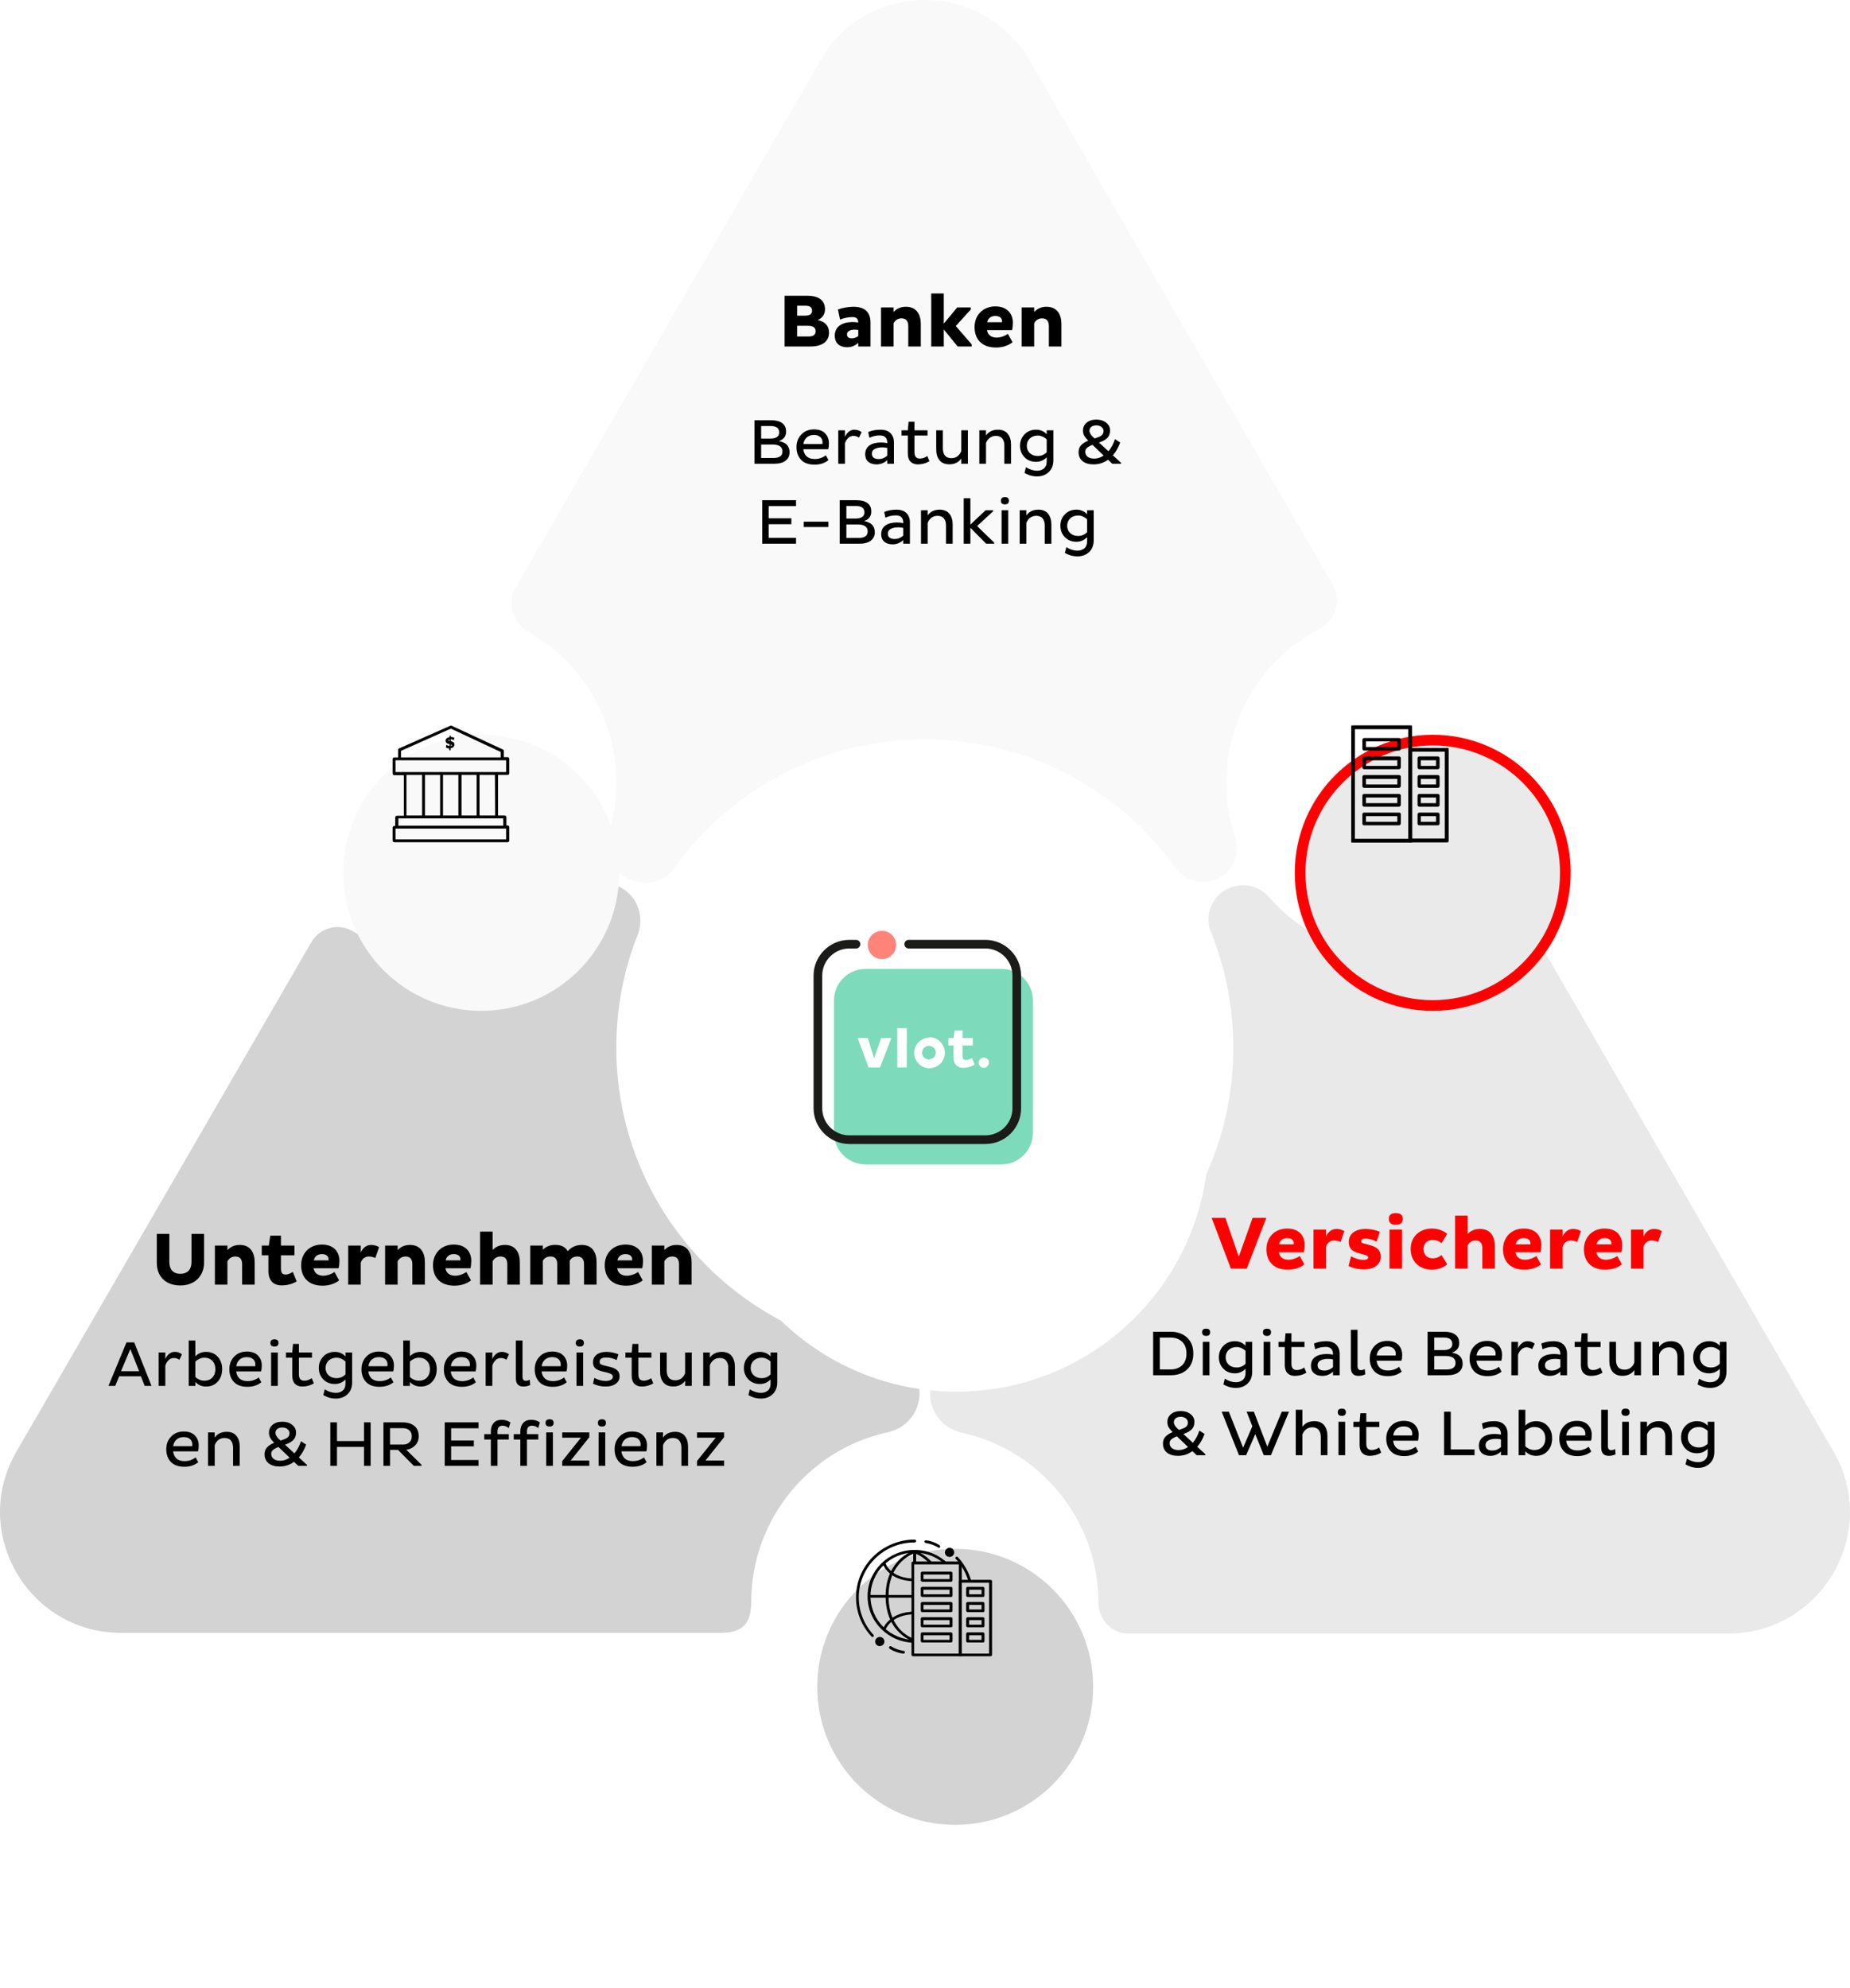 <svg width="347" height="373" viewBox="0 0 347 373" fill="none" xmlns="http://www.w3.org/2000/svg">
<rect width="347" height="373" fill="white"/>
<g clip-path="url(#clip0)">
<path opacity="0.61" d="M115.6 146.863C115.6 150.146 115.09 153.282 114.215 156.273C113.332 159.314 114.215 162.31 116.676 164.133C119.707 166.379 124.132 166.121 126.393 162.912C136.894 148.249 154.103 138.693 173.501 138.693C192.898 138.693 210.035 148.249 220.536 162.839C222.796 165.975 227.391 166.34 230.162 163.641C231.839 161.963 232.422 159.483 231.693 157.222C230.599 153.939 230.016 150.51 230.016 146.863C230.016 134.316 237.089 123.374 247.517 117.975C250.507 116.371 251.674 112.65 249.997 109.732L193.117 11.325C184.366 -3.775 162.562 -3.775 153.885 11.325L96.713 110.243C95.036 113.088 96.13 116.735 98.974 118.413C108.891 124.03 115.6 134.608 115.6 146.863Z" fill="#F6F6F6"/>
<path opacity="0.61" d="M140.905 300.564C140.905 284.953 151.916 271.823 166.573 268.686C170.001 267.957 172.48 264.893 172.48 261.391C172.48 257.598 169.636 254.461 165.917 253.951C137.55 250.23 115.6 225.938 115.6 196.54C115.6 189.1 116.986 181.951 119.611 175.385C120.632 172.759 120.049 169.695 118.08 167.726C115.163 164.808 110.423 164.954 107.798 168.018C101.818 174.948 92.995 179.397 83.077 179.397C76.879 179.397 71.118 177.647 66.232 174.729C63.534 173.124 60.033 173.999 58.429 176.698L3.081 272.333C-5.67 287.434 5.269 306.327 22.697 306.327H135.217C139.375 306.327 140.905 304.462 140.905 300.564Z" fill="#B7B7B7"/>
<path d="M20.341 260L23.725 251.84H25.177L28.417 260H27.145L26.425 258.2H22.357L21.613 260H20.341ZM24.445 253.088L22.693 257.252H26.101L24.445 253.088ZM29.759 260V253.724H31.007V254.96C31.431 254.064 32.031 253.616 32.807 253.616C33.295 253.616 33.739 253.768 34.139 254.072L33.647 255.104C33.335 254.88 32.991 254.768 32.615 254.768C32.231 254.768 31.899 254.904 31.619 255.176C31.339 255.44 31.135 255.78 31.007 256.196V260H29.759ZM40.832 254.528C41.392 255.128 41.672 255.904 41.672 256.856C41.672 257.808 41.392 258.592 40.832 259.208C40.28 259.816 39.556 260.12 38.66 260.12C37.836 260.12 37.164 259.832 36.644 259.256V260H35.396V251.48H36.644V254.444C37.18 253.892 37.852 253.616 38.66 253.616C39.556 253.616 40.28 253.92 40.832 254.528ZM40.4 256.856C40.4 256.216 40.212 255.7 39.836 255.308C39.46 254.908 38.96 254.708 38.336 254.708C38.008 254.708 37.692 254.78 37.388 254.924C37.092 255.068 36.844 255.244 36.644 255.452V258.32C36.828 258.512 37.072 258.68 37.376 258.824C37.68 258.96 38 259.028 38.336 259.028C38.96 259.028 39.46 258.828 39.836 258.428C40.212 258.028 40.4 257.504 40.4 256.856ZM48.524 258.416L49.016 259.316C48.32 259.884 47.452 260.168 46.412 260.168C45.284 260.168 44.436 259.864 43.868 259.256C43.3 258.64 43.016 257.848 43.016 256.88C43.016 255.936 43.316 255.148 43.916 254.516C44.524 253.876 45.32 253.556 46.304 253.556C47.216 253.556 47.908 253.804 48.38 254.3C48.86 254.788 49.1 255.412 49.1 256.172C49.1 256.628 49.056 256.996 48.968 257.276H44.3C44.364 257.844 44.572 258.292 44.924 258.62C45.284 258.948 45.792 259.112 46.448 259.112C47.216 259.112 47.908 258.88 48.524 258.416ZM47.876 256.304C47.892 256.176 47.9 256.064 47.9 255.968C47.9 255.576 47.764 255.252 47.492 254.996C47.22 254.732 46.816 254.6 46.28 254.6C45.72 254.6 45.264 254.764 44.912 255.092C44.568 255.42 44.372 255.824 44.324 256.304H47.876ZM50.721 251.936C50.721 251.488 50.977 251.264 51.489 251.264C51.985 251.264 52.233 251.488 52.233 251.936C52.233 252.392 51.985 252.62 51.489 252.62C50.977 252.62 50.721 252.392 50.721 251.936ZM50.853 260V253.724H52.101V260H50.853ZM54.96 252.128H56.064V253.724H58.512V254.708H56.064V257.828C56.064 258.628 56.4 259.028 57.072 259.028C57.56 259.028 58.024 258.868 58.464 258.548L58.872 259.52C58.224 259.92 57.5 260.12 56.7 260.12C56.108 260.12 55.644 259.944 55.308 259.592C54.98 259.24 54.816 258.732 54.816 258.068V254.708H53.64V253.724H54.816L54.96 252.128ZM59.797 256.64C59.797 255.792 60.077 255.076 60.637 254.492C61.197 253.908 61.917 253.616 62.797 253.616C63.605 253.616 64.273 253.9 64.801 254.468V253.724H66.049V259.328C66.049 260.288 65.757 261.036 65.173 261.572C64.597 262.108 63.877 262.376 63.013 262.376C62.877 262.376 62.745 262.372 62.617 262.364C62.497 262.356 62.377 262.34 62.257 262.316C62.137 262.292 62.029 262.272 61.933 262.256C61.845 262.24 61.745 262.212 61.633 262.172C61.529 262.132 61.445 262.1 61.381 262.076C61.325 262.06 61.249 262.028 61.153 261.98C61.057 261.94 60.993 261.912 60.961 261.896C60.929 261.88 60.869 261.848 60.781 261.8C60.693 261.752 60.645 261.728 60.637 261.728L60.913 260.648C61.601 261.088 62.301 261.308 63.013 261.308C63.525 261.308 63.949 261.164 64.285 260.876C64.629 260.588 64.801 260.156 64.801 259.58V258.788C64.249 259.356 63.581 259.64 62.797 259.64C61.917 259.64 61.197 259.352 60.637 258.776C60.077 258.192 59.797 257.48 59.797 256.64ZM61.069 256.64C61.069 257.192 61.257 257.648 61.633 258.008C62.017 258.368 62.517 258.548 63.133 258.548C63.789 258.548 64.345 258.312 64.801 257.84V255.44C64.617 255.24 64.373 255.068 64.069 254.924C63.773 254.78 63.461 254.708 63.133 254.708C62.517 254.708 62.017 254.892 61.633 255.26C61.257 255.62 61.069 256.08 61.069 256.64ZM73.309 258.416L73.801 259.316C73.105 259.884 72.237 260.168 71.197 260.168C70.069 260.168 69.221 259.864 68.653 259.256C68.085 258.64 67.801 257.848 67.801 256.88C67.801 255.936 68.101 255.148 68.701 254.516C69.309 253.876 70.105 253.556 71.089 253.556C72.001 253.556 72.693 253.804 73.165 254.3C73.645 254.788 73.885 255.412 73.885 256.172C73.885 256.628 73.841 256.996 73.753 257.276H69.085C69.149 257.844 69.357 258.292 69.709 258.62C70.069 258.948 70.577 259.112 71.233 259.112C72.001 259.112 72.693 258.88 73.309 258.416ZM72.661 256.304C72.677 256.176 72.685 256.064 72.685 255.968C72.685 255.576 72.549 255.252 72.277 254.996C72.005 254.732 71.601 254.6 71.065 254.6C70.505 254.6 70.049 254.764 69.697 255.092C69.353 255.42 69.157 255.824 69.109 256.304H72.661ZM81.074 254.528C81.634 255.128 81.914 255.904 81.914 256.856C81.914 257.808 81.634 258.592 81.074 259.208C80.522 259.816 79.798 260.12 78.902 260.12C78.078 260.12 77.406 259.832 76.886 259.256V260H75.638V251.48H76.886V254.444C77.422 253.892 78.094 253.616 78.902 253.616C79.798 253.616 80.522 253.92 81.074 254.528ZM80.642 256.856C80.642 256.216 80.454 255.7 80.078 255.308C79.702 254.908 79.202 254.708 78.578 254.708C78.25 254.708 77.934 254.78 77.63 254.924C77.334 255.068 77.086 255.244 76.886 255.452V258.32C77.07 258.512 77.314 258.68 77.618 258.824C77.922 258.96 78.242 259.028 78.578 259.028C79.202 259.028 79.702 258.828 80.078 258.428C80.454 258.028 80.642 257.504 80.642 256.856ZM88.766 258.416L89.258 259.316C88.562 259.884 87.694 260.168 86.654 260.168C85.526 260.168 84.678 259.864 84.11 259.256C83.542 258.64 83.258 257.848 83.258 256.88C83.258 255.936 83.558 255.148 84.158 254.516C84.766 253.876 85.562 253.556 86.546 253.556C87.458 253.556 88.15 253.804 88.622 254.3C89.102 254.788 89.342 255.412 89.342 256.172C89.342 256.628 89.298 256.996 89.21 257.276H84.542C84.606 257.844 84.814 258.292 85.166 258.62C85.526 258.948 86.034 259.112 86.69 259.112C87.458 259.112 88.15 258.88 88.766 258.416ZM88.118 256.304C88.134 256.176 88.142 256.064 88.142 255.968C88.142 255.576 88.006 255.252 87.734 254.996C87.462 254.732 87.058 254.6 86.522 254.6C85.962 254.6 85.506 254.764 85.154 255.092C84.81 255.42 84.614 255.824 84.566 256.304H88.118ZM91.095 260V253.724H92.343V254.96C92.767 254.064 93.367 253.616 94.143 253.616C94.631 253.616 95.075 253.768 95.475 254.072L94.983 255.104C94.671 254.88 94.327 254.768 93.951 254.768C93.567 254.768 93.235 254.904 92.955 255.176C92.675 255.44 92.471 255.78 92.343 256.196V260H91.095ZM96.756 251.48H98.004V258.272C98.004 258.792 98.212 259.052 98.628 259.052C98.868 259.052 99.112 258.98 99.36 258.836L99.456 259.832C99.056 260.024 98.628 260.12 98.172 260.12C97.228 260.12 96.756 259.6 96.756 258.56V251.48ZM105.805 258.416L106.297 259.316C105.601 259.884 104.733 260.168 103.693 260.168C102.565 260.168 101.717 259.864 101.149 259.256C100.581 258.64 100.297 257.848 100.297 256.88C100.297 255.936 100.597 255.148 101.197 254.516C101.805 253.876 102.601 253.556 103.585 253.556C104.497 253.556 105.189 253.804 105.661 254.3C106.141 254.788 106.381 255.412 106.381 256.172C106.381 256.628 106.337 256.996 106.249 257.276H101.581C101.645 257.844 101.853 258.292 102.205 258.62C102.565 258.948 103.073 259.112 103.729 259.112C104.497 259.112 105.189 258.88 105.805 258.416ZM105.157 256.304C105.173 256.176 105.181 256.064 105.181 255.968C105.181 255.576 105.045 255.252 104.773 254.996C104.501 254.732 104.097 254.6 103.561 254.6C103.001 254.6 102.545 254.764 102.193 255.092C101.849 255.42 101.653 255.824 101.605 256.304H105.157ZM108.002 251.936C108.002 251.488 108.258 251.264 108.77 251.264C109.266 251.264 109.514 251.488 109.514 251.936C109.514 252.392 109.266 252.62 108.77 252.62C108.258 252.62 108.002 252.392 108.002 251.936ZM108.134 260V253.724H109.382V260H108.134ZM115.997 254.072L115.661 255.152C115.021 254.832 114.365 254.672 113.693 254.672C112.877 254.672 112.469 254.944 112.469 255.488C112.469 255.688 112.529 255.832 112.649 255.92C112.777 256.008 113.021 256.096 113.381 256.184L114.413 256.436C115.037 256.58 115.493 256.796 115.781 257.084C116.069 257.372 116.213 257.74 116.213 258.188C116.213 258.772 115.977 259.24 115.505 259.592C115.033 259.944 114.401 260.12 113.609 260.12C112.729 260.12 111.937 259.94 111.233 259.58L111.473 258.5C112.193 258.884 112.889 259.076 113.561 259.076C113.985 259.076 114.321 259.008 114.569 258.872C114.825 258.728 114.953 258.528 114.953 258.272C114.953 257.936 114.617 257.684 113.945 257.516L112.961 257.276C112.353 257.132 111.913 256.932 111.641 256.676C111.369 256.412 111.233 256.048 111.233 255.584C111.233 254.984 111.453 254.508 111.893 254.156C112.341 253.796 112.973 253.616 113.789 253.616C114.173 253.616 114.573 253.664 114.989 253.76C115.405 253.848 115.741 253.952 115.997 254.072ZM118.628 252.128H119.732V253.724H122.18V254.708H119.732V257.828C119.732 258.628 120.068 259.028 120.74 259.028C121.228 259.028 121.692 258.868 122.132 258.548L122.54 259.52C121.892 259.92 121.168 260.12 120.368 260.12C119.776 260.12 119.312 259.944 118.976 259.592C118.648 259.24 118.484 258.732 118.484 258.068V254.708H117.308V253.724H118.484L118.628 252.128ZM129.752 260H128.504V259.028C127.992 259.748 127.248 260.108 126.272 260.108C125.456 260.108 124.84 259.852 124.424 259.34C124.016 258.828 123.812 258.16 123.812 257.336V253.724H125.06V257.144C125.06 257.704 125.192 258.148 125.456 258.476C125.728 258.796 126.136 258.956 126.68 258.956C127.136 258.956 127.524 258.824 127.844 258.56C128.164 258.296 128.384 257.976 128.504 257.6V253.724H129.752V260ZM131.9 253.724H133.148V254.696C133.66 253.976 134.408 253.616 135.392 253.616C136.208 253.616 136.82 253.872 137.228 254.384C137.636 254.896 137.84 255.564 137.84 256.388V260H136.592V256.58C136.592 256.02 136.46 255.58 136.196 255.26C135.932 254.932 135.532 254.768 134.996 254.768C134.532 254.768 134.14 254.9 133.82 255.164C133.5 255.428 133.276 255.748 133.148 256.124V260H131.9V253.724ZM139.532 256.64C139.532 255.792 139.812 255.076 140.372 254.492C140.932 253.908 141.652 253.616 142.532 253.616C143.34 253.616 144.008 253.9 144.536 254.468V253.724H145.784V259.328C145.784 260.288 145.492 261.036 144.908 261.572C144.332 262.108 143.612 262.376 142.748 262.376C142.612 262.376 142.48 262.372 142.352 262.364C142.232 262.356 142.112 262.34 141.992 262.316C141.872 262.292 141.764 262.272 141.668 262.256C141.58 262.24 141.48 262.212 141.368 262.172C141.264 262.132 141.18 262.1 141.116 262.076C141.06 262.06 140.984 262.028 140.888 261.98C140.792 261.94 140.728 261.912 140.696 261.896C140.664 261.88 140.604 261.848 140.516 261.8C140.428 261.752 140.38 261.728 140.372 261.728L140.648 260.648C141.336 261.088 142.036 261.308 142.748 261.308C143.26 261.308 143.684 261.164 144.02 260.876C144.364 260.588 144.536 260.156 144.536 259.58V258.788C143.984 259.356 143.316 259.64 142.532 259.64C141.652 259.64 140.932 259.352 140.372 258.776C139.812 258.192 139.532 257.48 139.532 256.64ZM140.804 256.64C140.804 257.192 140.992 257.648 141.368 258.008C141.752 258.368 142.252 258.548 142.868 258.548C143.524 258.548 144.08 258.312 144.536 257.84V255.44C144.352 255.24 144.108 255.068 143.804 254.924C143.508 254.78 143.196 254.708 142.868 254.708C142.252 254.708 141.752 254.892 141.368 255.26C140.992 255.62 140.804 256.08 140.804 256.64ZM36.694 273.416L37.186 274.316C36.49 274.884 35.622 275.168 34.582 275.168C33.454 275.168 32.606 274.864 32.038 274.256C31.47 273.64 31.186 272.848 31.186 271.88C31.186 270.936 31.486 270.148 32.086 269.516C32.694 268.876 33.49 268.556 34.474 268.556C35.386 268.556 36.078 268.804 36.55 269.3C37.03 269.788 37.27 270.412 37.27 271.172C37.27 271.628 37.226 271.996 37.138 272.276H32.47C32.534 272.844 32.742 273.292 33.094 273.62C33.454 273.948 33.962 274.112 34.618 274.112C35.386 274.112 36.078 273.88 36.694 273.416ZM36.046 271.304C36.062 271.176 36.07 271.064 36.07 270.968C36.07 270.576 35.934 270.252 35.662 269.996C35.39 269.732 34.986 269.6 34.45 269.6C33.89 269.6 33.434 269.764 33.082 270.092C32.738 270.42 32.542 270.824 32.494 271.304H36.046ZM39.023 268.724H40.271V269.696C40.783 268.976 41.531 268.616 42.515 268.616C43.331 268.616 43.943 268.872 44.351 269.384C44.759 269.896 44.963 270.564 44.963 271.388V275H43.715V271.58C43.715 271.02 43.583 270.58 43.319 270.26C43.055 269.932 42.655 269.768 42.119 269.768C41.655 269.768 41.263 269.9 40.943 270.164C40.623 270.428 40.399 270.748 40.271 271.124V275H39.023V268.724ZM56.45 270.38L57.422 271.016C57.078 271.976 56.621 272.776 56.053 273.416L57.578 274.82V275H55.934L55.142 274.244C54.349 274.828 53.446 275.12 52.429 275.12C51.557 275.12 50.87 274.916 50.365 274.508C49.87 274.1 49.621 273.536 49.621 272.816C49.621 272.288 49.782 271.856 50.102 271.52C50.422 271.184 50.865 270.9 51.434 270.668C51.105 270.348 50.858 270.044 50.69 269.756C50.529 269.468 50.45 269.136 50.45 268.76C50.45 268.176 50.673 267.692 51.121 267.308C51.569 266.916 52.185 266.72 52.969 266.72C53.706 266.72 54.313 266.912 54.794 267.296C55.282 267.672 55.526 268.152 55.526 268.736C55.526 269.32 55.361 269.784 55.033 270.128C54.714 270.464 54.27 270.732 53.702 270.932L53.45 271.028L55.225 272.66C55.754 272.044 56.161 271.284 56.45 270.38ZM52.55 274.04C53.173 274.04 53.766 273.848 54.325 273.464L52.237 271.46C51.806 271.62 51.469 271.8 51.23 272C50.989 272.192 50.87 272.44 50.87 272.744C50.87 273.136 51.022 273.452 51.325 273.692C51.63 273.924 52.038 274.04 52.55 274.04ZM51.661 268.832C51.661 269 51.718 269.18 51.83 269.372C51.941 269.564 52.05 269.712 52.154 269.816C52.258 269.92 52.413 270.068 52.621 270.26L53.233 270.044C53.609 269.908 53.882 269.752 54.05 269.576C54.218 269.392 54.301 269.156 54.301 268.868C54.301 268.564 54.178 268.312 53.929 268.112C53.681 267.904 53.361 267.8 52.969 267.8C52.545 267.8 52.221 267.896 51.998 268.088C51.773 268.28 51.661 268.528 51.661 268.832ZM68.272 275V271.436H63.208V275H61.96V266.84H63.208V270.344H68.272V266.84H69.52V275H68.272ZM71.921 275V266.84H75.473C76.417 266.84 77.161 267.06 77.705 267.5C78.257 267.932 78.533 268.584 78.533 269.456C78.533 270.136 78.313 270.704 77.873 271.16C77.433 271.616 76.877 271.888 76.205 271.976L79.061 274.796V275H77.621L74.657 272H73.169V275H71.921ZM75.605 267.932H73.169V271.004H75.605C76.077 271.004 76.465 270.868 76.769 270.596C77.081 270.324 77.237 269.952 77.237 269.48C77.237 268.976 77.085 268.592 76.781 268.328C76.477 268.064 76.085 267.932 75.605 267.932ZM89.753 275H83.417V266.84H89.753V267.944H84.617V270.236H88.877V271.34H84.617V273.896H89.753V275ZM95.438 270.056H93.314V275H92.066V270.056H90.83V269.06H92.066V268.544C92.066 267.896 92.238 267.372 92.582 266.972C92.926 266.564 93.442 266.36 94.13 266.36C94.73 266.36 95.266 266.524 95.738 266.852L95.426 267.908C95.058 267.612 94.67 267.464 94.262 267.464C93.63 267.464 93.314 267.824 93.314 268.544V269.06H95.438V270.056ZM100.969 270.056H98.845V275H97.597V270.056H96.361V269.06H97.597V268.544C97.597 267.896 97.769 267.372 98.113 266.972C98.457 266.564 98.973 266.36 99.661 266.36C100.261 266.36 100.797 266.524 101.269 266.852L100.957 267.908C100.589 267.612 100.201 267.464 99.793 267.464C99.161 267.464 98.845 267.824 98.845 268.544V269.06H100.969V270.056ZM102.325 266.936C102.325 266.488 102.581 266.264 103.093 266.264C103.589 266.264 103.837 266.488 103.837 266.936C103.837 267.392 103.589 267.62 103.093 267.62C102.581 267.62 102.325 267.392 102.325 266.936ZM102.457 275V268.724H103.705V275H102.457ZM105.459 274.1L108.963 269.72H105.459V268.724H110.535V269.624L107.043 274.004H110.535V275H105.459V274.1ZM112.145 266.936C112.145 266.488 112.401 266.264 112.913 266.264C113.409 266.264 113.657 266.488 113.657 266.936C113.657 267.392 113.409 267.62 112.913 267.62C112.401 267.62 112.145 267.392 112.145 266.936ZM112.277 275V268.724H113.525V275H112.277ZM120.787 273.416L121.279 274.316C120.583 274.884 119.715 275.168 118.675 275.168C117.547 275.168 116.699 274.864 116.131 274.256C115.563 273.64 115.279 272.848 115.279 271.88C115.279 270.936 115.579 270.148 116.179 269.516C116.787 268.876 117.583 268.556 118.567 268.556C119.479 268.556 120.171 268.804 120.643 269.3C121.123 269.788 121.363 270.412 121.363 271.172C121.363 271.628 121.319 271.996 121.231 272.276H116.563C116.627 272.844 116.835 273.292 117.187 273.62C117.547 273.948 118.055 274.112 118.711 274.112C119.479 274.112 120.171 273.88 120.787 273.416ZM120.139 271.304C120.155 271.176 120.163 271.064 120.163 270.968C120.163 270.576 120.027 270.252 119.755 269.996C119.483 269.732 119.079 269.6 118.543 269.6C117.983 269.6 117.527 269.764 117.175 270.092C116.831 270.42 116.635 270.824 116.587 271.304H120.139ZM123.117 268.724H124.365V269.696C124.877 268.976 125.625 268.616 126.609 268.616C127.425 268.616 128.037 268.872 128.445 269.384C128.853 269.896 129.057 270.564 129.057 271.388V275H127.809V271.58C127.809 271.02 127.677 270.58 127.413 270.26C127.149 269.932 126.749 269.768 126.213 269.768C125.749 269.768 125.357 269.9 125.037 270.164C124.717 270.428 124.493 270.748 124.365 271.124V275H123.117V268.724ZM130.736 274.1L134.24 269.72H130.736V268.724H135.812V269.624L132.32 274.004H135.812V275H130.736V274.1Z" fill="black"/>
<path opacity="0.61" d="M343.921 272.334L288.281 176.043C286.677 173.198 283.031 172.468 280.333 174.219C275.228 177.502 269.176 179.471 262.613 179.471C252.841 179.471 244.017 175.167 238.038 168.31C235.558 165.465 231.256 165.319 228.558 167.946C226.735 169.769 226.151 172.541 227.172 174.949C229.87 181.66 231.329 188.955 231.329 196.614C231.329 226.012 209.379 250.304 181.012 254.024C177.293 254.535 174.449 257.672 174.449 261.465C174.449 264.967 176.929 268.03 180.356 268.76C195.013 271.97 206.025 285.027 206.025 300.638C206.025 303.739 208.466 306.474 211.64 306.474H324.159C341.734 306.401 352.672 287.508 343.921 272.334Z" fill="#DCDCDC"/>
<path d="M216.292 258V249.84H219.616C220.864 249.848 221.876 250.212 222.652 250.932C223.436 251.644 223.828 252.644 223.828 253.932C223.828 255.212 223.436 256.212 222.652 256.932C221.876 257.644 220.864 258 219.616 258H216.292ZM219.568 250.932H217.54V256.908H219.568C220.464 256.908 221.184 256.648 221.728 256.128C222.272 255.6 222.544 254.868 222.544 253.932C222.544 252.98 222.272 252.244 221.728 251.724C221.184 251.204 220.464 250.94 219.568 250.932ZM225.473 249.936C225.473 249.488 225.729 249.264 226.241 249.264C226.737 249.264 226.985 249.488 226.985 249.936C226.985 250.392 226.737 250.62 226.241 250.62C225.729 250.62 225.473 250.392 225.473 249.936ZM225.605 258V251.724H226.853V258H225.605ZM228.62 254.64C228.62 253.792 228.9 253.076 229.46 252.492C230.02 251.908 230.74 251.616 231.62 251.616C232.428 251.616 233.096 251.9 233.624 252.468V251.724H234.872V257.328C234.872 258.288 234.58 259.036 233.996 259.572C233.42 260.108 232.7 260.376 231.836 260.376C231.7 260.376 231.568 260.372 231.44 260.364C231.32 260.356 231.2 260.34 231.08 260.316C230.96 260.292 230.852 260.272 230.756 260.256C230.668 260.24 230.568 260.212 230.456 260.172C230.352 260.132 230.268 260.1 230.204 260.076C230.148 260.06 230.072 260.028 229.976 259.98C229.88 259.94 229.816 259.912 229.784 259.896C229.752 259.88 229.692 259.848 229.604 259.8C229.516 259.752 229.468 259.728 229.46 259.728L229.736 258.648C230.424 259.088 231.124 259.308 231.836 259.308C232.348 259.308 232.772 259.164 233.108 258.876C233.452 258.588 233.624 258.156 233.624 257.58V256.788C233.072 257.356 232.404 257.64 231.62 257.64C230.74 257.64 230.02 257.352 229.46 256.776C228.9 256.192 228.62 255.48 228.62 254.64ZM229.892 254.64C229.892 255.192 230.08 255.648 230.456 256.008C230.84 256.368 231.34 256.548 231.956 256.548C232.612 256.548 233.168 256.312 233.624 255.84V253.44C233.44 253.24 233.196 253.068 232.892 252.924C232.596 252.78 232.284 252.708 231.956 252.708C231.34 252.708 230.84 252.892 230.456 253.26C230.08 253.62 229.892 254.08 229.892 254.64ZM236.887 249.936C236.887 249.488 237.143 249.264 237.655 249.264C238.151 249.264 238.399 249.488 238.399 249.936C238.399 250.392 238.151 250.62 237.655 250.62C237.143 250.62 236.887 250.392 236.887 249.936ZM237.019 258V251.724H238.267V258H237.019ZM241.126 250.128H242.23V251.724H244.678V252.708H242.23V255.828C242.23 256.628 242.566 257.028 243.238 257.028C243.726 257.028 244.19 256.868 244.63 256.548L245.038 257.52C244.39 257.92 243.666 258.12 242.866 258.12C242.274 258.12 241.81 257.944 241.474 257.592C241.146 257.24 240.982 256.732 240.982 256.068V252.708H239.806V251.724H240.982L241.126 250.128ZM246.682 253.128L246.454 252.048C247.142 251.76 247.906 251.616 248.746 251.616C249.594 251.616 250.226 251.836 250.642 252.276C251.066 252.708 251.278 253.284 251.278 254.004V258H250.03V257.316C249.462 257.852 248.794 258.12 248.026 258.12C247.362 258.12 246.838 257.952 246.454 257.616C246.078 257.28 245.89 256.82 245.89 256.236C245.89 255.508 246.154 254.956 246.682 254.58C247.218 254.204 247.938 254.016 248.842 254.016C249.25 254.016 249.646 254.056 250.03 254.136V254.064C250.03 253.144 249.57 252.684 248.65 252.684C247.946 252.684 247.29 252.832 246.682 253.128ZM247.138 256.104C247.138 256.44 247.25 256.696 247.474 256.872C247.706 257.04 248.018 257.124 248.41 257.124C249.01 257.124 249.55 256.912 250.03 256.488V255.036C249.742 254.964 249.43 254.928 249.094 254.928C248.51 254.928 248.038 255.028 247.678 255.228C247.318 255.42 247.138 255.712 247.138 256.104ZM253.379 249.48H254.627V256.272C254.627 256.792 254.835 257.052 255.251 257.052C255.491 257.052 255.735 256.98 255.983 256.836L256.079 257.832C255.679 258.024 255.251 258.12 254.795 258.12C253.851 258.12 253.379 257.6 253.379 256.56V249.48ZM262.428 256.416L262.92 257.316C262.224 257.884 261.356 258.168 260.316 258.168C259.188 258.168 258.34 257.864 257.772 257.256C257.204 256.64 256.92 255.848 256.92 254.88C256.92 253.936 257.22 253.148 257.82 252.516C258.428 251.876 259.224 251.556 260.208 251.556C261.12 251.556 261.812 251.804 262.284 252.3C262.764 252.788 263.004 253.412 263.004 254.172C263.004 254.628 262.96 254.996 262.872 255.276H258.204C258.268 255.844 258.476 256.292 258.828 256.62C259.188 256.948 259.696 257.112 260.352 257.112C261.12 257.112 261.812 256.88 262.428 256.416ZM261.78 254.304C261.796 254.176 261.804 254.064 261.804 253.968C261.804 253.576 261.668 253.252 261.396 252.996C261.124 252.732 260.72 252.6 260.184 252.6C259.624 252.6 259.168 252.764 258.816 253.092C258.472 253.42 258.276 253.824 258.228 254.304H261.78ZM267.772 258V249.84H270.928C271.808 249.84 272.488 250.02 272.968 250.38C273.456 250.732 273.7 251.264 273.7 251.976C273.7 252.856 273.244 253.448 272.332 253.752C273.676 253.984 274.348 254.68 274.348 255.84C274.348 256.512 274.1 257.04 273.604 257.424C273.116 257.808 272.408 258 271.48 258H267.772ZM269.02 256.92H271.312C272.448 256.92 273.016 256.512 273.016 255.696C273.016 254.824 272.38 254.388 271.108 254.388H269.02V256.92ZM269.02 253.284H270.7C271.836 253.284 272.404 252.896 272.404 252.12C272.404 251.32 271.856 250.92 270.76 250.92H269.02V253.284ZM281.155 256.416L281.647 257.316C280.951 257.884 280.083 258.168 279.043 258.168C277.915 258.168 277.067 257.864 276.499 257.256C275.931 256.64 275.647 255.848 275.647 254.88C275.647 253.936 275.947 253.148 276.547 252.516C277.155 251.876 277.951 251.556 278.935 251.556C279.847 251.556 280.539 251.804 281.011 252.3C281.491 252.788 281.731 253.412 281.731 254.172C281.731 254.628 281.687 254.996 281.599 255.276H276.931C276.995 255.844 277.203 256.292 277.555 256.62C277.915 256.948 278.423 257.112 279.079 257.112C279.847 257.112 280.539 256.88 281.155 256.416ZM280.507 254.304C280.523 254.176 280.531 254.064 280.531 253.968C280.531 253.576 280.395 253.252 280.123 252.996C279.851 252.732 279.447 252.6 278.911 252.6C278.351 252.6 277.895 252.764 277.543 253.092C277.199 253.42 277.003 253.824 276.955 254.304H280.507ZM283.484 258V251.724H284.732V252.96C285.156 252.064 285.756 251.616 286.532 251.616C287.02 251.616 287.464 251.768 287.864 252.072L287.372 253.104C287.06 252.88 286.716 252.768 286.34 252.768C285.956 252.768 285.624 252.904 285.344 253.176C285.064 253.44 284.86 253.78 284.732 254.196V258H283.484ZM289.327 253.128L289.099 252.048C289.787 251.76 290.551 251.616 291.391 251.616C292.239 251.616 292.871 251.836 293.287 252.276C293.711 252.708 293.923 253.284 293.923 254.004V258H292.675V257.316C292.107 257.852 291.439 258.12 290.671 258.12C290.007 258.12 289.483 257.952 289.099 257.616C288.723 257.28 288.535 256.82 288.535 256.236C288.535 255.508 288.799 254.956 289.327 254.58C289.863 254.204 290.583 254.016 291.487 254.016C291.895 254.016 292.291 254.056 292.675 254.136V254.064C292.675 253.144 292.215 252.684 291.295 252.684C290.591 252.684 289.935 252.832 289.327 253.128ZM289.783 256.104C289.783 256.44 289.895 256.696 290.119 256.872C290.351 257.04 290.663 257.124 291.055 257.124C291.655 257.124 292.195 256.912 292.675 256.488V255.036C292.387 254.964 292.075 254.928 291.739 254.928C291.155 254.928 290.683 255.028 290.323 255.228C289.963 255.42 289.783 255.712 289.783 256.104ZM296.672 250.128H297.776V251.724H300.224V252.708H297.776V255.828C297.776 256.628 298.112 257.028 298.784 257.028C299.272 257.028 299.736 256.868 300.176 256.548L300.584 257.52C299.936 257.92 299.212 258.12 298.412 258.12C297.82 258.12 297.356 257.944 297.02 257.592C296.692 257.24 296.528 256.732 296.528 256.068V252.708H295.352V251.724H296.528L296.672 250.128ZM307.797 258H306.549V257.028C306.037 257.748 305.293 258.108 304.317 258.108C303.501 258.108 302.885 257.852 302.469 257.34C302.061 256.828 301.857 256.16 301.857 255.336V251.724H303.105V255.144C303.105 255.704 303.237 256.148 303.501 256.476C303.773 256.796 304.181 256.956 304.725 256.956C305.181 256.956 305.569 256.824 305.889 256.56C306.209 256.296 306.429 255.976 306.549 255.6V251.724H307.797V258ZM309.945 251.724H311.193V252.696C311.705 251.976 312.453 251.616 313.437 251.616C314.253 251.616 314.865 251.872 315.273 252.384C315.681 252.896 315.885 253.564 315.885 254.388V258H314.637V254.58C314.637 254.02 314.505 253.58 314.241 253.26C313.977 252.932 313.577 252.768 313.041 252.768C312.577 252.768 312.185 252.9 311.865 253.164C311.545 253.428 311.321 253.748 311.193 254.124V258H309.945V251.724ZM317.577 254.64C317.577 253.792 317.857 253.076 318.417 252.492C318.977 251.908 319.697 251.616 320.577 251.616C321.385 251.616 322.053 251.9 322.581 252.468V251.724H323.829V257.328C323.829 258.288 323.537 259.036 322.953 259.572C322.377 260.108 321.657 260.376 320.793 260.376C320.657 260.376 320.525 260.372 320.397 260.364C320.277 260.356 320.157 260.34 320.037 260.316C319.917 260.292 319.809 260.272 319.713 260.256C319.625 260.24 319.525 260.212 319.413 260.172C319.309 260.132 319.225 260.1 319.161 260.076C319.105 260.06 319.029 260.028 318.933 259.98C318.837 259.94 318.773 259.912 318.741 259.896C318.709 259.88 318.649 259.848 318.561 259.8C318.473 259.752 318.425 259.728 318.417 259.728L318.693 258.648C319.381 259.088 320.081 259.308 320.793 259.308C321.305 259.308 321.729 259.164 322.065 258.876C322.409 258.588 322.581 258.156 322.581 257.58V256.788C322.029 257.356 321.361 257.64 320.577 257.64C319.697 257.64 318.977 257.352 318.417 256.776C317.857 256.192 317.577 255.48 317.577 254.64ZM318.849 254.64C318.849 255.192 319.037 255.648 319.413 256.008C319.797 256.368 320.297 256.548 320.913 256.548C321.569 256.548 322.125 256.312 322.581 255.84V253.44C322.397 253.24 322.153 253.068 321.849 252.924C321.553 252.78 321.241 252.708 320.913 252.708C320.297 252.708 319.797 252.892 319.413 253.26C319.037 253.62 318.849 254.08 318.849 254.64ZM224.961 268.38L225.933 269.016C225.589 269.976 225.133 270.776 224.565 271.416L226.089 272.82V273H224.445L223.653 272.244C222.861 272.828 221.957 273.12 220.941 273.12C220.069 273.12 219.381 272.916 218.877 272.508C218.381 272.1 218.133 271.536 218.133 270.816C218.133 270.288 218.293 269.856 218.613 269.52C218.933 269.184 219.377 268.9 219.945 268.668C219.617 268.348 219.369 268.044 219.201 267.756C219.041 267.468 218.961 267.136 218.961 266.76C218.961 266.176 219.185 265.692 219.633 265.308C220.081 264.916 220.697 264.72 221.481 264.72C222.217 264.72 222.825 264.912 223.305 265.296C223.793 265.672 224.037 266.152 224.037 266.736C224.037 267.32 223.873 267.784 223.545 268.128C223.225 268.464 222.781 268.732 222.213 268.932L221.961 269.028L223.737 270.66C224.265 270.044 224.673 269.284 224.961 268.38ZM221.061 272.04C221.685 272.04 222.277 271.848 222.837 271.464L220.749 269.46C220.317 269.62 219.981 269.8 219.741 270C219.501 270.192 219.381 270.44 219.381 270.744C219.381 271.136 219.533 271.452 219.837 271.692C220.141 271.924 220.549 272.04 221.061 272.04ZM220.173 266.832C220.173 267 220.229 267.18 220.341 267.372C220.453 267.564 220.561 267.712 220.665 267.816C220.769 267.92 220.925 268.068 221.133 268.26L221.745 268.044C222.121 267.908 222.393 267.752 222.561 267.576C222.729 267.392 222.813 267.156 222.813 266.868C222.813 266.564 222.689 266.312 222.441 266.112C222.193 265.904 221.873 265.8 221.481 265.8C221.057 265.8 220.733 265.896 220.509 266.088C220.285 266.28 220.173 266.528 220.173 266.832ZM237.045 273L235.449 269.052L233.733 273H232.389L229.149 264.84H230.493L233.169 271.596L234.897 267.576L233.829 264.84H235.185L237.705 271.404L240.417 264.84H241.773L238.389 273H237.045ZM243.043 264.48H244.291V267.672C244.803 266.968 245.551 266.616 246.535 266.616C247.351 266.616 247.963 266.872 248.371 267.384C248.779 267.896 248.983 268.564 248.983 269.388V273H247.735V269.58C247.735 269.02 247.603 268.58 247.339 268.26C247.075 267.932 246.675 267.768 246.139 267.768C245.675 267.768 245.283 267.9 244.963 268.164C244.643 268.428 244.419 268.748 244.291 269.124V273H243.043V264.48ZM250.926 264.936C250.926 264.488 251.182 264.264 251.694 264.264C252.19 264.264 252.438 264.488 252.438 264.936C252.438 265.392 252.19 265.62 251.694 265.62C251.182 265.62 250.926 265.392 250.926 264.936ZM251.058 273V266.724H252.306V273H251.058ZM255.165 265.128H256.269V266.724H258.717V267.708H256.269V270.828C256.269 271.628 256.605 272.028 257.277 272.028C257.765 272.028 258.229 271.868 258.669 271.548L259.077 272.52C258.429 272.92 257.705 273.12 256.905 273.12C256.313 273.12 255.849 272.944 255.513 272.592C255.185 272.24 255.021 271.732 255.021 271.068V267.708H253.845V266.724H255.021L255.165 265.128ZM265.522 271.416L266.014 272.316C265.318 272.884 264.45 273.168 263.41 273.168C262.282 273.168 261.434 272.864 260.866 272.256C260.298 271.64 260.014 270.848 260.014 269.88C260.014 268.936 260.314 268.148 260.914 267.516C261.522 266.876 262.318 266.556 263.302 266.556C264.214 266.556 264.906 266.804 265.378 267.3C265.858 267.788 266.098 268.412 266.098 269.172C266.098 269.628 266.054 269.996 265.966 270.276H261.298C261.362 270.844 261.57 271.292 261.922 271.62C262.282 271.948 262.79 272.112 263.446 272.112C264.214 272.112 264.906 271.88 265.522 271.416ZM264.874 269.304C264.89 269.176 264.898 269.064 264.898 268.968C264.898 268.576 264.762 268.252 264.49 267.996C264.218 267.732 263.814 267.6 263.278 267.6C262.718 267.6 262.262 267.764 261.91 268.092C261.566 268.42 261.37 268.824 261.322 269.304H264.874ZM276.578 273H270.866V264.84H272.114V271.908H276.578V273ZM278.182 268.128L277.954 267.048C278.642 266.76 279.406 266.616 280.246 266.616C281.094 266.616 281.726 266.836 282.142 267.276C282.566 267.708 282.778 268.284 282.778 269.004V273H281.53V272.316C280.962 272.852 280.294 273.12 279.526 273.12C278.862 273.12 278.338 272.952 277.954 272.616C277.578 272.28 277.39 271.82 277.39 271.236C277.39 270.508 277.654 269.956 278.182 269.58C278.718 269.204 279.438 269.016 280.342 269.016C280.75 269.016 281.146 269.056 281.53 269.136V269.064C281.53 268.144 281.07 267.684 280.15 267.684C279.446 267.684 278.79 267.832 278.182 268.128ZM278.638 271.104C278.638 271.44 278.75 271.696 278.974 271.872C279.206 272.04 279.518 272.124 279.91 272.124C280.51 272.124 281.05 271.912 281.53 271.488V270.036C281.242 269.964 280.93 269.928 280.594 269.928C280.01 269.928 279.538 270.028 279.178 270.228C278.818 270.42 278.638 270.712 278.638 271.104ZM290.291 267.528C290.851 268.128 291.131 268.904 291.131 269.856C291.131 270.808 290.851 271.592 290.291 272.208C289.739 272.816 289.015 273.12 288.119 273.12C287.295 273.12 286.623 272.832 286.103 272.256V273H284.855V264.48H286.103V267.444C286.639 266.892 287.311 266.616 288.119 266.616C289.015 266.616 289.739 266.92 290.291 267.528ZM289.859 269.856C289.859 269.216 289.671 268.7 289.295 268.308C288.919 267.908 288.419 267.708 287.795 267.708C287.467 267.708 287.151 267.78 286.847 267.924C286.551 268.068 286.303 268.244 286.103 268.452V271.32C286.287 271.512 286.531 271.68 286.835 271.824C287.139 271.96 287.459 272.028 287.795 272.028C288.419 272.028 288.919 271.828 289.295 271.428C289.671 271.028 289.859 270.504 289.859 269.856ZM297.983 271.416L298.475 272.316C297.779 272.884 296.911 273.168 295.871 273.168C294.743 273.168 293.895 272.864 293.327 272.256C292.759 271.64 292.475 270.848 292.475 269.88C292.475 268.936 292.775 268.148 293.375 267.516C293.983 266.876 294.779 266.556 295.763 266.556C296.675 266.556 297.367 266.804 297.839 267.3C298.319 267.788 298.559 268.412 298.559 269.172C298.559 269.628 298.515 269.996 298.427 270.276H293.759C293.823 270.844 294.031 271.292 294.383 271.62C294.743 271.948 295.251 272.112 295.907 272.112C296.675 272.112 297.367 271.88 297.983 271.416ZM297.335 269.304C297.351 269.176 297.359 269.064 297.359 268.968C297.359 268.576 297.223 268.252 296.951 267.996C296.679 267.732 296.275 267.6 295.739 267.6C295.179 267.6 294.723 267.764 294.371 268.092C294.027 268.42 293.831 268.824 293.783 269.304H297.335ZM300.336 264.48H301.584V271.272C301.584 271.792 301.792 272.052 302.208 272.052C302.448 272.052 302.692 271.98 302.94 271.836L303.036 272.832C302.636 273.024 302.208 273.12 301.752 273.12C300.808 273.12 300.336 272.6 300.336 271.56V264.48ZM304.141 264.936C304.141 264.488 304.397 264.264 304.909 264.264C305.405 264.264 305.653 264.488 305.653 264.936C305.653 265.392 305.405 265.62 304.909 265.62C304.397 265.62 304.141 265.392 304.141 264.936ZM304.273 273V266.724H305.521V273H304.273ZM307.672 266.724H308.92V267.696C309.432 266.976 310.18 266.616 311.164 266.616C311.98 266.616 312.592 266.872 313 267.384C313.408 267.896 313.612 268.564 313.612 269.388V273H312.364V269.58C312.364 269.02 312.232 268.58 311.968 268.26C311.704 267.932 311.304 267.768 310.768 267.768C310.304 267.768 309.912 267.9 309.592 268.164C309.272 268.428 309.048 268.748 308.92 269.124V273H307.672V266.724ZM315.303 269.64C315.303 268.792 315.583 268.076 316.143 267.492C316.703 266.908 317.423 266.616 318.303 266.616C319.111 266.616 319.779 266.9 320.307 267.468V266.724H321.555V272.328C321.555 273.288 321.263 274.036 320.679 274.572C320.103 275.108 319.383 275.376 318.519 275.376C318.383 275.376 318.251 275.372 318.123 275.364C318.003 275.356 317.883 275.34 317.763 275.316C317.643 275.292 317.535 275.272 317.439 275.256C317.351 275.24 317.251 275.212 317.139 275.172C317.035 275.132 316.951 275.1 316.887 275.076C316.831 275.06 316.755 275.028 316.659 274.98C316.563 274.94 316.499 274.912 316.467 274.896C316.435 274.88 316.375 274.848 316.287 274.8C316.199 274.752 316.151 274.728 316.143 274.728L316.419 273.648C317.107 274.088 317.807 274.308 318.519 274.308C319.031 274.308 319.455 274.164 319.791 273.876C320.135 273.588 320.307 273.156 320.307 272.58V271.788C319.755 272.356 319.087 272.64 318.303 272.64C317.423 272.64 316.703 272.352 316.143 271.776C315.583 271.192 315.303 270.48 315.303 269.64ZM316.575 269.64C316.575 270.192 316.763 270.648 317.139 271.008C317.523 271.368 318.023 271.548 318.639 271.548C319.295 271.548 319.851 271.312 320.307 270.84V268.44C320.123 268.24 319.879 268.068 319.575 267.924C319.279 267.78 318.967 267.708 318.639 267.708C318.023 267.708 317.523 267.892 317.139 268.26C316.763 268.62 316.575 269.08 316.575 269.64Z" fill="black"/>
<path d="M230.868 238H233.85L237.518 228.48H234.942L232.352 235.76L229.846 228.48H227.27L230.868 238ZM243.793 235.634C243.331 235.97 242.477 236.334 241.693 236.334C240.615 236.334 240.013 235.788 239.873 234.934H244.563C244.647 234.668 244.717 233.996 244.717 233.534C244.717 231.854 243.653 230.482 241.427 230.482C239.075 230.482 237.535 232.162 237.535 234.36C237.535 236.53 238.795 238.196 241.553 238.196C242.799 238.196 243.905 237.818 244.661 237.202L243.793 235.634ZM242.673 233.45H239.915C240.027 232.806 240.545 232.274 241.413 232.274C242.281 232.274 242.687 232.694 242.687 233.282C242.687 233.324 242.687 233.408 242.673 233.45ZM246.364 238H248.716V233.912C248.912 233.24 249.458 232.722 250.242 232.722C250.69 232.722 251.124 232.848 251.446 233.002L252.16 230.972C251.74 230.706 251.236 230.552 250.704 230.552C249.752 230.552 249.136 231.112 248.716 231.952V230.678H246.364V238ZM258.812 231.098C258.238 230.818 257.118 230.552 256.152 230.552C254.108 230.552 252.988 231.546 252.988 233.002C252.988 234.108 253.534 234.752 254.864 235.102L255.9 235.382C256.362 235.494 256.628 235.662 256.628 235.914C256.628 236.25 256.236 236.362 255.676 236.362C254.906 236.362 254.08 236.04 253.408 235.69L252.946 237.51C253.506 237.79 254.542 238.14 255.83 238.14C257.762 238.14 258.994 237.188 258.994 235.774C258.994 234.78 258.532 234.024 257.034 233.618L255.9 233.31C255.466 233.198 255.312 233.142 255.312 232.862C255.312 232.526 255.62 232.372 256.096 232.372C256.782 232.372 257.538 232.582 258.21 232.932L258.812 231.098ZM260.498 228.662C260.498 229.474 261.03 229.768 261.814 229.768C262.598 229.768 263.116 229.474 263.116 228.662C263.116 227.864 262.598 227.584 261.814 227.584C261.03 227.584 260.498 227.864 260.498 228.662ZM260.624 238H262.976V230.678H260.624V238ZM264.592 234.332C264.592 236.53 266.132 238.196 268.596 238.196C269.744 238.196 270.752 237.79 271.452 237.188L270.388 235.452C269.982 235.788 269.45 236.068 268.736 236.068C267.63 236.068 267 235.326 267 234.332C267 233.338 267.63 232.624 268.736 232.624C269.45 232.624 269.982 232.89 270.388 233.226L271.452 231.49C270.752 230.888 269.744 230.482 268.596 230.482C266.132 230.482 264.592 232.134 264.592 234.332ZM272.928 228.06V238H275.28V233.632C275.504 233.212 275.966 232.722 276.75 232.722C277.632 232.722 278.038 233.24 278.038 234.178V238H280.39V233.786C280.39 231.994 279.578 230.552 277.59 230.552C276.61 230.552 275.84 230.902 275.28 231.504V228.06H272.928ZM288.172 235.634C287.71 235.97 286.856 236.334 286.072 236.334C284.994 236.334 284.392 235.788 284.252 234.934H288.942C289.026 234.668 289.096 233.996 289.096 233.534C289.096 231.854 288.032 230.482 285.806 230.482C283.454 230.482 281.914 232.162 281.914 234.36C281.914 236.53 283.174 238.196 285.932 238.196C287.178 238.196 288.284 237.818 289.04 237.202L288.172 235.634ZM287.052 233.45H284.294C284.406 232.806 284.924 232.274 285.792 232.274C286.66 232.274 287.066 232.694 287.066 233.282C287.066 233.324 287.066 233.408 287.052 233.45ZM290.743 238H293.095V233.912C293.291 233.24 293.837 232.722 294.621 232.722C295.069 232.722 295.503 232.848 295.825 233.002L296.539 230.972C296.119 230.706 295.615 230.552 295.083 230.552C294.131 230.552 293.515 231.112 293.095 231.952V230.678H290.743V238ZM303.348 235.634C302.886 235.97 302.032 236.334 301.248 236.334C300.17 236.334 299.568 235.788 299.428 234.934H304.118C304.202 234.668 304.272 233.996 304.272 233.534C304.272 231.854 303.208 230.482 300.982 230.482C298.63 230.482 297.09 232.162 297.09 234.36C297.09 236.53 298.35 238.196 301.108 238.196C302.354 238.196 303.46 237.818 304.216 237.202L303.348 235.634ZM302.228 233.45H299.47C299.582 232.806 300.1 232.274 300.968 232.274C301.836 232.274 302.242 232.694 302.242 233.282C302.242 233.324 302.242 233.408 302.228 233.45ZM305.918 238H308.27V233.912C308.466 233.24 309.012 232.722 309.796 232.722C310.244 232.722 310.678 232.848 311 233.002L311.714 230.972C311.294 230.706 310.79 230.552 310.258 230.552C309.306 230.552 308.69 231.112 308.27 231.952V230.678H305.918V238Z" fill="#FF0000"/>
<g filter="url(#filter0_d)">
<path d="M84.261 172.636C98.552 172.636 110.137 161.042 110.137 146.74C110.137 132.438 98.552 120.843 84.261 120.843C69.971 120.843 58.386 132.438 58.386 146.74C58.386 161.042 69.971 172.636 84.261 172.636Z" fill="#F9F9FA"/>
</g>
<path d="M92.88 152.992H89.944V145.382H92.831L92.88 152.992ZM94.397 154.907H74.723V153.532H94.397V154.907ZM94.936 157.46H74.184V155.447H94.936V157.46ZM76.24 145.382H79.176V152.992H76.24V145.382ZM79.715 152.992V145.382H82.553V152.992H79.715ZM83.092 152.992V145.382H85.979V152.992H83.092ZM86.567 152.992V145.382H89.405V152.992H86.567ZM74.184 142.633H94.936V144.842H74.184V142.633ZM75.212 140.865L84.56 136.692L93.908 141.062V142.093H75.212V140.865ZM95.229 145.382C95.376 145.382 95.523 145.235 95.523 145.087V142.338C95.523 142.191 95.376 142.044 95.229 142.044H94.495V140.865C94.495 140.767 94.446 140.669 94.348 140.62L84.707 136.152C84.658 136.103 84.56 136.103 84.462 136.152L74.821 140.423C74.723 140.472 74.674 140.571 74.674 140.669V142.093H73.94C73.793 142.093 73.646 142.24 73.646 142.387V145.137C73.646 145.284 73.793 145.431 73.94 145.431H75.751V153.041H74.429C74.282 153.041 74.135 153.188 74.135 153.336V154.956H73.94C73.793 154.956 73.646 155.103 73.646 155.25V157.705C73.646 157.852 73.793 158 73.94 158H95.229C95.376 158 95.523 157.852 95.523 157.705V155.152C95.523 155.005 95.376 154.858 95.229 154.858H94.984V153.286C94.984 153.139 94.838 152.992 94.691 152.992H93.418V145.382H95.229Z" fill="black"/>
<path d="M84.561 139.639V139.983C84.659 139.933 84.757 139.884 84.757 139.786C84.708 139.737 84.659 139.688 84.561 139.639ZM84.316 139.05V138.755C84.169 138.755 84.12 138.853 84.12 138.902C84.12 139.001 84.169 139.05 84.316 139.05ZM84.316 140.425C84.071 140.425 83.827 140.326 83.631 140.228L83.729 139.737C83.876 139.835 84.071 139.933 84.316 139.933V139.59L84.071 139.541C83.729 139.442 83.582 139.246 83.582 138.951C83.582 138.608 83.827 138.362 84.316 138.313V138.019H84.561V138.264C84.806 138.264 85.002 138.313 85.247 138.411L85.1 138.853C84.953 138.755 84.757 138.706 84.561 138.657V139.05L84.708 139.099C85.1 139.197 85.247 139.393 85.247 139.688C85.247 140.032 84.953 140.326 84.512 140.375V140.768H84.267V140.425H84.316Z" fill="black"/>
<g filter="url(#filter1_d)">
<path d="M173.169 325.353C187.459 325.353 199.044 313.758 199.044 299.456C199.044 285.154 187.459 273.56 173.169 273.56C158.878 273.56 147.293 285.154 147.293 299.456C147.293 313.758 158.878 325.353 173.169 325.353Z" fill="#D3D3D3"/>
</g>
<path d="M171.561 291.272C166.983 291.272 163.275 294.934 163.275 299.456C163.275 303.977 166.983 307.64 171.561 307.64C176.14 307.64 179.848 303.977 179.848 299.456C179.848 294.934 176.14 291.272 171.561 291.272ZM171.561 308.182C166.709 308.182 162.726 304.294 162.726 299.456C162.726 294.618 166.709 290.774 171.561 290.774C176.414 290.774 180.397 294.663 180.397 299.501C180.397 304.294 176.414 308.182 171.561 308.182Z" fill="black"/>
<path d="M163.641 307.097C163.549 307.097 163.504 307.052 163.458 307.007C159.337 302.576 159.658 295.703 164.144 291.679C166.159 289.87 168.814 288.83 171.561 288.83C171.698 288.83 171.836 288.966 171.836 289.101C171.836 289.237 171.698 289.373 171.561 289.373C165.793 289.327 161.077 293.985 161.077 299.682C161.077 302.259 162.039 304.746 163.824 306.69C163.916 306.781 163.916 306.962 163.824 307.052C163.778 307.097 163.732 307.097 163.641 307.097Z" fill="black"/>
<path d="M171.561 308.001C171.423 308.001 171.286 307.866 171.286 307.73V291.181C171.286 291.045 171.423 290.91 171.561 290.91C171.698 290.91 171.836 291.045 171.836 291.181V307.73C171.836 307.911 171.698 308.001 171.561 308.001Z" fill="black"/>
<path d="M171.469 307.956C171.424 307.956 171.424 307.956 171.378 307.956C171.332 307.956 166.113 306.464 166.113 299.411C166.113 295.884 167.532 293.759 168.723 292.583C169.455 291.86 170.371 291.272 171.378 290.91C171.561 290.865 171.698 290.955 171.744 291.091C171.79 291.227 171.698 291.362 171.561 291.408C171.332 291.453 166.662 292.99 166.662 299.411C166.662 306.057 171.332 307.414 171.515 307.459C171.653 307.504 171.744 307.64 171.698 307.776C171.698 307.866 171.607 307.956 171.469 307.956Z" fill="black"/>
<path d="M171.653 307.956C171.515 307.956 171.378 307.866 171.378 307.685C171.378 307.55 171.469 307.459 171.561 307.414C171.744 307.369 176.414 306.012 176.414 299.366C176.46 292.99 171.607 291.408 171.561 291.408C171.424 291.362 171.332 291.227 171.378 291.091C171.424 290.955 171.561 290.865 171.698 290.91C171.744 290.91 176.963 292.583 176.963 299.411C176.963 303.073 175.544 305.198 174.354 306.329C173.621 307.052 172.706 307.595 171.698 307.956C171.698 307.956 171.698 307.956 171.653 307.956Z" fill="black"/>
<path d="M171.653 296.653C166.662 296.653 165.609 293.487 165.564 293.352C165.518 293.216 165.609 293.08 165.747 293.035C165.884 292.99 166.021 293.08 166.067 293.216C166.113 293.352 167.029 296.155 171.653 296.155C176.093 296.155 177.146 293.352 177.192 293.216C177.238 293.08 177.375 292.99 177.513 293.08C177.65 293.126 177.742 293.261 177.65 293.397C177.604 293.533 176.46 296.653 171.653 296.653Z" fill="black"/>
<path d="M177.421 305.967C177.284 305.967 177.192 305.876 177.192 305.786C177.147 305.65 176.185 302.847 171.607 302.847C167.166 302.847 166.113 305.65 166.067 305.786C166.022 305.922 165.884 306.012 165.747 305.922C165.61 305.876 165.518 305.741 165.61 305.605C165.655 305.469 166.8 302.349 171.653 302.349C176.643 302.349 177.696 305.515 177.742 305.65C177.787 305.786 177.696 305.922 177.559 305.967C177.467 305.967 177.421 305.967 177.421 305.967Z" fill="black"/>
<path d="M179.939 299.726H163.183C163.046 299.726 162.908 299.591 162.908 299.455C162.908 299.319 163.046 299.229 163.183 299.229H179.939C180.076 299.229 180.214 299.365 180.214 299.5C180.214 299.636 180.076 299.726 179.939 299.726Z" fill="black"/>
<path d="M165.016 307.098C165.52 307.098 165.886 307.505 165.886 307.957C165.886 308.454 165.474 308.816 165.016 308.816C164.512 308.816 164.146 308.409 164.146 307.957C164.146 307.505 164.558 307.098 165.016 307.098Z" fill="black"/>
<path d="M169.456 310.218C168.54 310.128 167.67 309.811 166.937 309.359L166.892 309.314C166.754 309.223 166.709 309.088 166.8 308.952C166.892 308.816 167.029 308.771 167.166 308.862L167.212 308.907C167.899 309.314 168.678 309.585 169.502 309.721C169.639 309.721 169.777 309.856 169.731 309.992C169.685 310.128 169.639 310.218 169.456 310.218Z" fill="black"/>
<path d="M171.561 310.398C171.423 310.398 171.286 310.263 171.286 310.127C171.286 309.991 171.423 309.856 171.561 309.856C177.329 309.856 182.045 305.244 182.045 299.501C182.045 296.924 181.083 294.437 179.298 292.493C179.206 292.402 179.16 292.222 179.252 292.131C179.343 292.041 179.527 291.995 179.618 292.086L179.664 292.131C183.784 296.562 183.464 303.435 178.977 307.459C176.963 309.358 174.307 310.398 171.561 310.398Z" fill="black"/>
<path d="M178.107 290.368C178.611 290.368 178.978 290.775 178.978 291.227C178.978 291.725 178.565 292.087 178.107 292.087C177.603 292.087 177.237 291.68 177.237 291.227C177.237 290.775 177.649 290.368 178.107 290.368Z" fill="black"/>
<path d="M176.094 290.368C176.048 290.368 176.002 290.368 175.957 290.323L175.911 290.278C175.224 289.871 174.445 289.599 173.621 289.464C173.484 289.464 173.392 289.328 173.392 289.192C173.392 289.057 173.529 288.966 173.667 288.966C174.537 289.057 175.407 289.373 176.14 289.825L176.186 289.871C176.323 289.916 176.369 290.097 176.323 290.232C176.323 290.323 176.231 290.368 176.094 290.368Z" fill="black"/>
<path d="M180.122 293.216H171.24V310.443H180.122V293.216Z" fill="#D3D3D3"/>
<path d="M171.468 310.217H179.846V293.487H171.468V310.217ZM180.121 310.714H171.24C171.102 310.714 170.965 310.578 170.965 310.443V293.216C170.965 293.08 171.102 292.944 171.24 292.944H180.121C180.258 292.944 180.396 293.08 180.396 293.216V310.443C180.396 310.624 180.258 310.714 180.121 310.714Z" fill="black"/>
<path d="M185.799 296.653H180.122V310.444H185.799V296.653Z" fill="#D3D3D3"/>
<path d="M180.396 310.217H185.524V296.924H180.396V310.217ZM185.798 310.715H180.121C179.984 310.715 179.847 310.579 179.847 310.443V296.653C179.847 296.517 179.984 296.381 180.121 296.381H185.798C185.936 296.381 186.073 296.517 186.073 296.653V310.443C186.073 310.624 185.936 310.715 185.798 310.715Z" fill="black"/>
<path d="M181.77 299.094H184.106V298.235H181.77V299.094ZM184.38 299.592H181.495C181.358 299.592 181.22 299.456 181.22 299.32V297.964C181.22 297.828 181.358 297.692 181.495 297.692H184.38C184.518 297.692 184.655 297.828 184.655 297.964V299.32C184.655 299.501 184.563 299.592 184.38 299.592Z" fill="black"/>
<path d="M181.77 301.943H184.106V301.084H181.77V301.943ZM184.38 302.441H181.495C181.358 302.441 181.22 302.305 181.22 302.169V300.813C181.22 300.677 181.358 300.542 181.495 300.542H184.38C184.518 300.542 184.655 300.677 184.655 300.813V302.169C184.655 302.35 184.563 302.441 184.38 302.441Z" fill="black"/>
<path d="M181.77 304.792H184.106V303.933H181.77V304.792ZM184.38 305.289H181.495C181.358 305.289 181.22 305.154 181.22 305.018V303.661C181.22 303.526 181.358 303.39 181.495 303.39H184.38C184.518 303.39 184.655 303.526 184.655 303.661V305.018C184.655 305.199 184.563 305.289 184.38 305.289Z" fill="black"/>
<path d="M181.77 307.641H184.106V306.781H181.77V307.641ZM184.38 308.138H181.495C181.358 308.138 181.22 308.002 181.22 307.867V306.51C181.22 306.374 181.358 306.239 181.495 306.239H184.38C184.518 306.239 184.655 306.374 184.655 306.51V307.867C184.655 308.002 184.563 308.138 184.38 308.138Z" fill="black"/>
<path d="M173.21 296.247H178.108V295.388H173.21V296.247ZM178.383 296.744H172.981C172.844 296.744 172.706 296.609 172.706 296.473V295.117C172.706 294.981 172.844 294.845 172.981 294.845H178.383C178.521 294.845 178.658 294.981 178.658 295.117V296.473C178.658 296.654 178.521 296.744 178.383 296.744Z" fill="black"/>
<path d="M173.21 299.094H178.108V298.235H173.21V299.094ZM178.383 299.592H172.981C172.844 299.592 172.706 299.456 172.706 299.32V297.964C172.706 297.828 172.844 297.692 172.981 297.692H178.383C178.521 297.692 178.658 297.828 178.658 297.964V299.32C178.658 299.501 178.521 299.592 178.383 299.592Z" fill="black"/>
<path d="M173.21 301.943H178.108V301.084H173.21V301.943ZM178.383 302.441H172.981C172.844 302.441 172.706 302.305 172.706 302.169V300.813C172.706 300.677 172.844 300.542 172.981 300.542H178.383C178.521 300.542 178.658 300.677 178.658 300.813V302.169C178.658 302.35 178.521 302.441 178.383 302.441Z" fill="black"/>
<path d="M173.21 304.792H178.108V303.933H173.21V304.792ZM178.383 305.289H172.981C172.844 305.289 172.706 305.154 172.706 305.018V303.661C172.706 303.526 172.844 303.39 172.981 303.39H178.383C178.521 303.39 178.658 303.526 178.658 303.661V305.018C178.658 305.199 178.521 305.289 178.383 305.289Z" fill="black"/>
<path d="M173.21 307.641H178.108V306.781H173.21V307.641ZM178.383 308.138H172.981C172.844 308.138 172.706 308.002 172.706 307.867V306.51C172.706 306.374 172.844 306.239 172.981 306.239H178.383C178.521 306.239 178.658 306.374 178.658 306.51V307.867C178.658 308.002 178.521 308.138 178.383 308.138Z" fill="black"/>
<g filter="url(#filter2_d)">
<path d="M287.613 146.74C287.613 160.49 276.475 171.636 262.737 171.636C249 171.636 237.862 160.49 237.862 146.74C237.862 132.989 249 121.843 262.737 121.843C276.475 121.843 287.613 132.99 287.613 146.74Z" fill="#EAEAEA" stroke="#FF0000" stroke-width="2"/>
</g>
<path d="M264.513 136.452H253.783V157.713H264.513V136.452Z" stroke="black" stroke-width="0.683"/>
<path d="M254.066 157.377H264.179V136.738H254.066V157.377ZM264.511 158H253.782C253.592 158 253.449 157.856 253.449 157.664V136.45C253.449 136.259 253.592 136.115 253.782 136.115H264.511C264.701 136.115 264.844 136.259 264.844 136.45V157.712C264.844 157.856 264.701 158 264.511 158Z" fill="black"/>
<path d="M271.348 140.665H264.511V157.665H271.348V140.665Z" stroke="black" stroke-width="0.683"/>
<path d="M264.843 157.377H271.063V141H264.843V157.377ZM271.347 157.999H264.511C264.321 157.999 264.178 157.856 264.178 157.664V140.664C264.178 140.473 264.321 140.329 264.511 140.329H271.347C271.537 140.329 271.68 140.473 271.68 140.664V157.664C271.68 157.856 271.537 157.999 271.347 157.999Z" fill="black"/>
<path d="M266.505 143.682H269.354V142.629H266.505V143.682ZM269.686 144.305H266.22C266.03 144.305 265.887 144.161 265.887 143.97V142.245C265.887 142.054 266.03 141.91 266.22 141.91H269.686C269.876 141.91 270.019 142.054 270.019 142.245V143.97C270.019 144.161 269.876 144.305 269.686 144.305Z" fill="black"/>
<path d="M266.505 147.177H269.354V146.124H266.505V147.177ZM269.686 147.8H266.22C266.03 147.8 265.887 147.656 265.887 147.465V145.741C265.887 145.549 266.03 145.405 266.22 145.405H269.686C269.876 145.405 270.019 145.549 270.019 145.741V147.465C270.019 147.656 269.876 147.8 269.686 147.8Z" fill="black"/>
<path d="M266.505 150.673H269.354V149.62H266.505V150.673ZM269.686 151.344H266.22C266.03 151.344 265.887 151.2 265.887 151.009V149.284C265.887 149.093 266.03 148.949 266.22 148.949H269.686C269.876 148.949 270.019 149.093 270.019 149.284V151.009C270.019 151.2 269.876 151.344 269.686 151.344Z" fill="black"/>
<path d="M266.505 154.169H269.354V153.116H266.505V154.169ZM269.686 154.84H266.22C266.03 154.84 265.887 154.696 265.887 154.505V152.781C265.887 152.589 266.03 152.445 266.22 152.445H269.686C269.876 152.445 270.019 152.589 270.019 152.781V154.505C270.019 154.696 269.876 154.84 269.686 154.84Z" fill="black"/>
<path d="M256.204 140.138H262.092V139.085H256.204V140.138ZM262.424 140.809H255.872C255.682 140.809 255.54 140.665 255.54 140.473V138.797C255.54 138.606 255.682 138.462 255.872 138.462H262.424C262.614 138.462 262.756 138.606 262.756 138.797V140.521C262.709 140.665 262.566 140.809 262.424 140.809Z" fill="black"/>
<path d="M256.204 143.682H262.092V142.629H256.204V143.682ZM262.424 144.305H255.872C255.682 144.305 255.54 144.161 255.54 143.97V142.245C255.54 142.054 255.682 141.91 255.872 141.91H262.424C262.614 141.91 262.756 142.054 262.756 142.245V143.97C262.709 144.161 262.566 144.305 262.424 144.305Z" fill="black"/>
<path d="M256.204 147.177H262.091V146.124H256.204V147.177ZM262.423 147.8H255.871C255.681 147.8 255.539 147.656 255.539 147.465V145.741C255.539 145.549 255.681 145.405 255.871 145.405H262.423C262.613 145.405 262.756 145.549 262.756 145.741V147.465C262.708 147.656 262.566 147.8 262.423 147.8Z" fill="black"/>
<path d="M256.204 150.673H262.091V149.62H256.204V150.673ZM262.423 151.344H255.871C255.681 151.344 255.539 151.2 255.539 151.009V149.284C255.539 149.093 255.681 148.949 255.871 148.949H262.423C262.613 148.949 262.756 149.093 262.756 149.284V151.009C262.708 151.2 262.566 151.344 262.423 151.344Z" fill="black"/>
<path d="M256.204 154.169H262.091V153.116H256.204V154.169ZM262.423 154.84H255.871C255.681 154.84 255.539 154.696 255.539 154.505V152.781C255.539 152.589 255.681 152.445 255.871 152.445H262.423C262.613 152.445 262.756 152.589 262.756 152.781V154.505C262.708 154.696 262.566 154.84 262.423 154.84Z" fill="black"/>
<g filter="url(#filter3_d)">
<path d="M173.388 244.082C199.526 244.082 220.715 222.885 220.715 196.738C220.715 170.591 199.526 149.395 173.388 149.395C147.25 149.395 126.061 170.591 126.061 196.738C126.061 222.885 147.25 244.082 173.388 244.082Z" fill="white"/>
</g>
<path d="M187.84 181.771C191.083 181.771 193.737 184.422 193.737 187.663V212.557C193.737 215.797 191.083 218.449 187.84 218.449H162.333C159.089 218.449 156.435 215.797 156.435 212.557V187.663C156.435 184.422 159.089 181.771 162.333 181.771H187.84Z" fill="#7DDBBB"/>
<path d="M165.429 179.929C166.903 179.929 168.082 178.751 168.082 177.278C168.082 175.805 166.903 174.626 165.429 174.626C163.954 174.626 162.775 175.805 162.775 177.278C162.775 178.751 163.954 179.929 165.429 179.929Z" fill="#FF8379"/>
<path d="M184.816 214.618H159.31C155.624 214.618 152.601 211.599 152.601 207.916V183.022C152.601 179.34 155.624 176.32 159.31 176.32H160.563C161.005 176.32 161.374 176.688 161.374 177.13C161.374 177.572 161.005 177.94 160.563 177.94H159.31C156.508 177.94 154.223 180.223 154.223 183.022V207.916C154.223 210.715 156.508 212.998 159.31 212.998H184.816C187.618 212.998 189.903 210.715 189.903 207.916V183.022C189.903 180.223 187.618 177.94 184.816 177.94H170.441C169.999 177.94 169.63 177.572 169.63 177.13C169.63 176.688 169.999 176.32 170.441 176.32H184.816C188.502 176.32 191.525 179.34 191.525 183.022V207.916C191.525 211.599 188.576 214.618 184.816 214.618Z" fill="#1B1B19"/>
<path d="M165.282 194.733L163.955 198.563L162.775 194.733H160.858L162.923 200.257H165.06L167.198 194.733H165.282Z" fill="white"/>
<path d="M181.204 198.857C180.762 198.857 180.541 198.636 180.541 197.973V196.132H182.458V194.732H180.541V193.333H179.066L178.845 194.732H177.887V196.132H178.845V198.341C178.845 199.667 179.583 200.33 180.688 200.33C181.425 200.33 182.163 200.109 182.826 199.741L182.31 198.489C181.942 198.71 181.573 198.857 181.204 198.857Z" fill="white"/>
<path d="M170.074 192.892H168.303V200.257H170.074V192.892Z" fill="white"/>
<path d="M184.522 198.415C184.006 198.415 183.563 198.857 183.563 199.373C183.563 199.888 184.006 200.33 184.522 200.33C185.039 200.33 185.481 199.888 185.481 199.373C185.555 198.857 185.112 198.415 184.522 198.415Z" fill="white"/>
<path d="M174.275 194.659C172.653 194.732 171.4 196.058 171.473 197.605C171.547 199.225 172.874 200.478 174.422 200.404C175.97 200.33 177.223 199.078 177.223 197.531C177.223 195.984 176.044 194.659 174.422 194.585C174.422 194.585 174.348 194.585 174.275 194.659ZM174.275 198.784C173.537 198.784 172.948 198.194 172.948 197.531C172.948 196.795 173.537 196.205 174.201 196.205C174.938 196.205 175.528 196.795 175.528 197.458C175.528 198.121 175.012 198.71 174.348 198.71C174.348 198.784 174.275 198.784 174.275 198.784Z" fill="white"/>
<path d="M147.168 65H152.026C154.266 65 155.498 64.02 155.498 62.424C155.498 61.08 154.7 60.324 153.37 60.044C154.224 59.68 154.742 58.994 154.742 58.042C154.742 56.292 153.51 55.48 151.382 55.48H147.168V65ZM149.52 63.124V61.122H151.564C152.488 61.122 152.992 61.444 152.992 62.144C152.992 62.788 152.572 63.124 151.676 63.124H149.52ZM149.52 59.218V57.356H151.046C151.872 57.356 152.32 57.622 152.32 58.294C152.32 58.938 151.844 59.218 151.018 59.218H149.52ZM157.566 59.946C158.14 59.708 159.092 59.484 159.848 59.484C160.604 59.484 160.968 59.764 160.982 60.506C160.66 60.45 160.296 60.422 159.904 60.422C157.902 60.422 156.572 61.318 156.572 62.97C156.572 64.286 157.398 65.14 158.896 65.14C159.834 65.14 160.506 64.762 160.982 64.314V65H163.278V60.548C163.278 58.826 162.48 57.552 160.072 57.552C159.036 57.552 157.902 57.79 157.174 58.056L157.566 59.946ZM158.868 62.718C158.868 62.116 159.526 61.836 160.352 61.836C160.576 61.836 160.8 61.864 160.982 61.906V63.054C160.688 63.264 160.282 63.474 159.792 63.474C159.232 63.474 158.868 63.264 158.868 62.718ZM165.251 57.678V65H167.603V60.632C167.827 60.212 168.303 59.722 169.073 59.722C169.955 59.722 170.361 60.24 170.361 61.178V65H172.713V60.786C172.713 58.994 171.901 57.552 169.913 57.552C168.933 57.552 168.163 57.916 167.603 58.532V57.678H165.251ZM182.077 57.678H179.543L177.023 60.716V55.06H174.671V65H177.023V61.808L179.627 65H182.259V64.608L179.277 61.164L182.077 58.07V57.678ZM189.054 62.634C188.592 62.97 187.738 63.334 186.954 63.334C185.876 63.334 185.274 62.788 185.134 61.934H189.824C189.908 61.668 189.978 60.996 189.978 60.534C189.978 58.854 188.914 57.482 186.688 57.482C184.336 57.482 182.796 59.162 182.796 61.36C182.796 63.53 184.056 65.196 186.814 65.196C188.06 65.196 189.166 64.818 189.922 64.202L189.054 62.634ZM187.934 60.45H185.176C185.288 59.806 185.806 59.274 186.674 59.274C187.542 59.274 187.948 59.694 187.948 60.282C187.948 60.324 187.948 60.408 187.934 60.45ZM191.625 57.678V65H193.977V60.632C194.201 60.212 194.677 59.722 195.447 59.722C196.329 59.722 196.735 60.24 196.735 61.178V65H199.087V60.786C199.087 58.994 198.275 57.552 196.287 57.552C195.307 57.552 194.537 57.916 193.977 58.532V57.678H191.625Z" fill="black"/>
<path d="M141.52 87V78.84H144.676C145.556 78.84 146.236 79.02 146.716 79.38C147.204 79.732 147.448 80.264 147.448 80.976C147.448 81.856 146.992 82.448 146.08 82.752C147.424 82.984 148.096 83.68 148.096 84.84C148.096 85.512 147.848 86.04 147.352 86.424C146.864 86.808 146.156 87 145.228 87H141.52ZM142.768 85.92H145.06C146.196 85.92 146.764 85.512 146.764 84.696C146.764 83.824 146.128 83.388 144.856 83.388H142.768V85.92ZM142.768 82.284H144.448C145.584 82.284 146.152 81.896 146.152 81.12C146.152 80.32 145.604 79.92 144.508 79.92H142.768V82.284ZM154.903 85.416L155.395 86.316C154.699 86.884 153.831 87.168 152.791 87.168C151.663 87.168 150.815 86.864 150.247 86.256C149.679 85.64 149.395 84.848 149.395 83.88C149.395 82.936 149.695 82.148 150.295 81.516C150.903 80.876 151.699 80.556 152.683 80.556C153.595 80.556 154.287 80.804 154.759 81.3C155.239 81.788 155.479 82.412 155.479 83.172C155.479 83.628 155.435 83.996 155.347 84.276H150.679C150.743 84.844 150.951 85.292 151.303 85.62C151.663 85.948 152.171 86.112 152.827 86.112C153.595 86.112 154.287 85.88 154.903 85.416ZM154.255 83.304C154.271 83.176 154.279 83.064 154.279 82.968C154.279 82.576 154.143 82.252 153.871 81.996C153.599 81.732 153.195 81.6 152.659 81.6C152.099 81.6 151.643 81.764 151.291 82.092C150.947 82.42 150.751 82.824 150.703 83.304H154.255ZM157.232 87V80.724H158.48V81.96C158.904 81.064 159.504 80.616 160.28 80.616C160.768 80.616 161.212 80.768 161.612 81.072L161.12 82.104C160.808 81.88 160.464 81.768 160.088 81.768C159.704 81.768 159.372 81.904 159.092 82.176C158.812 82.44 158.608 82.78 158.48 83.196V87H157.232ZM163.075 82.128L162.847 81.048C163.535 80.76 164.299 80.616 165.139 80.616C165.987 80.616 166.619 80.836 167.035 81.276C167.459 81.708 167.671 82.284 167.671 83.004V87H166.423V86.316C165.855 86.852 165.187 87.12 164.419 87.12C163.755 87.12 163.231 86.952 162.847 86.616C162.471 86.28 162.283 85.82 162.283 85.236C162.283 84.508 162.547 83.956 163.075 83.58C163.611 83.204 164.331 83.016 165.235 83.016C165.643 83.016 166.039 83.056 166.423 83.136V83.064C166.423 82.144 165.963 81.684 165.043 81.684C164.339 81.684 163.683 81.832 163.075 82.128ZM163.531 85.104C163.531 85.44 163.643 85.696 163.867 85.872C164.099 86.04 164.411 86.124 164.803 86.124C165.403 86.124 165.943 85.912 166.423 85.488V84.036C166.135 83.964 165.823 83.928 165.487 83.928C164.903 83.928 164.431 84.028 164.071 84.228C163.711 84.42 163.531 84.712 163.531 85.104ZM170.421 79.128H171.525V80.724H173.973V81.708H171.525V84.828C171.525 85.628 171.861 86.028 172.533 86.028C173.021 86.028 173.485 85.868 173.925 85.548L174.333 86.52C173.685 86.92 172.961 87.12 172.161 87.12C171.569 87.12 171.105 86.944 170.769 86.592C170.441 86.24 170.277 85.732 170.277 85.068V81.708H169.101V80.724H170.277L170.421 79.128ZM181.545 87H180.297V86.028C179.785 86.748 179.041 87.108 178.065 87.108C177.249 87.108 176.633 86.852 176.217 86.34C175.809 85.828 175.605 85.16 175.605 84.336V80.724H176.853V84.144C176.853 84.704 176.985 85.148 177.249 85.476C177.521 85.796 177.929 85.956 178.473 85.956C178.929 85.956 179.317 85.824 179.637 85.56C179.957 85.296 180.177 84.976 180.297 84.6V80.724H181.545V87ZM183.693 80.724H184.941V81.696C185.453 80.976 186.201 80.616 187.185 80.616C188.001 80.616 188.613 80.872 189.021 81.384C189.429 81.896 189.633 82.564 189.633 83.388V87H188.385V83.58C188.385 83.02 188.253 82.58 187.989 82.26C187.725 81.932 187.325 81.768 186.789 81.768C186.325 81.768 185.933 81.9 185.613 82.164C185.293 82.428 185.069 82.748 184.941 83.124V87H183.693V80.724ZM191.325 83.64C191.325 82.792 191.605 82.076 192.165 81.492C192.725 80.908 193.445 80.616 194.325 80.616C195.133 80.616 195.801 80.9 196.329 81.468V80.724H197.577V86.328C197.577 87.288 197.285 88.036 196.701 88.572C196.125 89.108 195.405 89.376 194.541 89.376C194.405 89.376 194.273 89.372 194.145 89.364C194.025 89.356 193.905 89.34 193.785 89.316C193.665 89.292 193.557 89.272 193.461 89.256C193.373 89.24 193.273 89.212 193.161 89.172C193.057 89.132 192.973 89.1 192.909 89.076C192.853 89.06 192.777 89.028 192.681 88.98C192.585 88.94 192.521 88.912 192.489 88.896C192.457 88.88 192.397 88.848 192.309 88.8C192.221 88.752 192.173 88.728 192.165 88.728L192.441 87.648C193.129 88.088 193.829 88.308 194.541 88.308C195.053 88.308 195.477 88.164 195.813 87.876C196.157 87.588 196.329 87.156 196.329 86.58V85.788C195.777 86.356 195.109 86.64 194.325 86.64C193.445 86.64 192.725 86.352 192.165 85.776C191.605 85.192 191.325 84.48 191.325 83.64ZM192.597 83.64C192.597 84.192 192.785 84.648 193.161 85.008C193.545 85.368 194.045 85.548 194.661 85.548C195.317 85.548 195.873 85.312 196.329 84.84V82.44C196.145 82.24 195.901 82.068 195.597 81.924C195.301 81.78 194.989 81.708 194.661 81.708C194.045 81.708 193.545 81.892 193.161 82.26C192.785 82.62 192.597 83.08 192.597 83.64ZM209.135 82.38L210.107 83.016C209.763 83.976 209.307 84.776 208.739 85.416L210.263 86.82V87H208.619L207.827 86.244C207.035 86.828 206.131 87.12 205.115 87.12C204.243 87.12 203.555 86.916 203.051 86.508C202.555 86.1 202.307 85.536 202.307 84.816C202.307 84.288 202.467 83.856 202.787 83.52C203.107 83.184 203.551 82.9 204.119 82.668C203.791 82.348 203.543 82.044 203.375 81.756C203.215 81.468 203.135 81.136 203.135 80.76C203.135 80.176 203.359 79.692 203.807 79.308C204.255 78.916 204.871 78.72 205.655 78.72C206.391 78.72 206.999 78.912 207.479 79.296C207.967 79.672 208.211 80.152 208.211 80.736C208.211 81.32 208.047 81.784 207.719 82.128C207.399 82.464 206.955 82.732 206.387 82.932L206.135 83.028L207.911 84.66C208.439 84.044 208.847 83.284 209.135 82.38ZM205.235 86.04C205.859 86.04 206.451 85.848 207.011 85.464L204.923 83.46C204.491 83.62 204.155 83.8 203.915 84C203.675 84.192 203.555 84.44 203.555 84.744C203.555 85.136 203.707 85.452 204.011 85.692C204.315 85.924 204.723 86.04 205.235 86.04ZM204.347 80.832C204.347 81 204.403 81.18 204.515 81.372C204.627 81.564 204.735 81.712 204.839 81.816C204.943 81.92 205.099 82.068 205.307 82.26L205.919 82.044C206.295 81.908 206.567 81.752 206.735 81.576C206.903 81.392 206.987 81.156 206.987 80.868C206.987 80.564 206.863 80.312 206.615 80.112C206.367 79.904 206.047 79.8 205.655 79.8C205.231 79.8 204.907 79.896 204.683 80.088C204.459 80.28 204.347 80.528 204.347 80.832ZM149.309 102H142.973V93.84H149.309V94.944H144.173V97.236H148.433V98.34H144.173V100.896H149.309V102ZM150.76 97.872H155.38V98.868H150.76V97.872ZM157.505 102V93.84H160.661C161.541 93.84 162.221 94.02 162.701 94.38C163.189 94.732 163.433 95.264 163.433 95.976C163.433 96.856 162.977 97.448 162.065 97.752C163.409 97.984 164.081 98.68 164.081 99.84C164.081 100.512 163.833 101.04 163.337 101.424C162.849 101.808 162.141 102 161.213 102H157.505ZM158.753 100.92H161.045C162.181 100.92 162.749 100.512 162.749 99.696C162.749 98.824 162.113 98.388 160.841 98.388H158.753V100.92ZM158.753 97.284H160.433C161.569 97.284 162.137 96.896 162.137 96.12C162.137 95.32 161.589 94.92 160.493 94.92H158.753V97.284ZM166.075 97.128L165.847 96.048C166.535 95.76 167.299 95.616 168.139 95.616C168.987 95.616 169.619 95.836 170.035 96.276C170.459 96.708 170.671 97.284 170.671 98.004V102H169.423V101.316C168.855 101.852 168.187 102.12 167.419 102.12C166.755 102.12 166.231 101.952 165.847 101.616C165.471 101.28 165.283 100.82 165.283 100.236C165.283 99.508 165.547 98.956 166.075 98.58C166.611 98.204 167.331 98.016 168.235 98.016C168.643 98.016 169.039 98.056 169.423 98.136V98.064C169.423 97.144 168.963 96.684 168.043 96.684C167.339 96.684 166.683 96.832 166.075 97.128ZM166.531 100.104C166.531 100.44 166.643 100.696 166.867 100.872C167.099 101.04 167.411 101.124 167.803 101.124C168.403 101.124 168.943 100.912 169.423 100.488V99.036C169.135 98.964 168.823 98.928 168.487 98.928C167.903 98.928 167.431 99.028 167.071 99.228C166.711 99.42 166.531 99.712 166.531 100.104ZM172.748 95.724H173.996V96.696C174.508 95.976 175.256 95.616 176.24 95.616C177.056 95.616 177.668 95.872 178.076 96.384C178.484 96.896 178.688 97.564 178.688 98.388V102H177.44V98.58C177.44 98.02 177.308 97.58 177.044 97.26C176.78 96.932 176.38 96.768 175.844 96.768C175.38 96.768 174.988 96.9 174.668 97.164C174.348 97.428 174.124 97.748 173.996 98.124V102H172.748V95.724ZM186.271 95.724V95.928L183.271 98.688L186.475 101.796V102H184.975L182.011 99.012V102H180.763V93.48H182.011V98.424L184.867 95.724H186.271ZM187.733 93.936C187.733 93.488 187.989 93.264 188.501 93.264C188.997 93.264 189.245 93.488 189.245 93.936C189.245 94.392 188.997 94.62 188.501 94.62C187.989 94.62 187.733 94.392 187.733 93.936ZM187.865 102V95.724H189.113V102H187.865ZM191.263 95.724H192.511V96.696C193.023 95.976 193.771 95.616 194.755 95.616C195.571 95.616 196.183 95.872 196.591 96.384C196.999 96.896 197.203 97.564 197.203 98.388V102H195.955V98.58C195.955 98.02 195.823 97.58 195.559 97.26C195.295 96.932 194.895 96.768 194.359 96.768C193.895 96.768 193.503 96.9 193.183 97.164C192.863 97.428 192.639 97.748 192.511 98.124V102H191.263V95.724ZM198.895 98.64C198.895 97.792 199.175 97.076 199.735 96.492C200.295 95.908 201.015 95.616 201.895 95.616C202.703 95.616 203.371 95.9 203.899 96.468V95.724H205.147V101.328C205.147 102.288 204.855 103.036 204.271 103.572C203.695 104.108 202.975 104.376 202.111 104.376C201.975 104.376 201.843 104.372 201.715 104.364C201.595 104.356 201.475 104.34 201.355 104.316C201.235 104.292 201.127 104.272 201.031 104.256C200.943 104.24 200.843 104.212 200.731 104.172C200.627 104.132 200.543 104.1 200.479 104.076C200.423 104.06 200.347 104.028 200.251 103.98C200.155 103.94 200.091 103.912 200.059 103.896C200.027 103.88 199.967 103.848 199.879 103.8C199.791 103.752 199.743 103.728 199.735 103.728L200.011 102.648C200.699 103.088 201.399 103.308 202.111 103.308C202.623 103.308 203.047 103.164 203.383 102.876C203.727 102.588 203.899 102.156 203.899 101.58V100.788C203.347 101.356 202.679 101.64 201.895 101.64C201.015 101.64 200.295 101.352 199.735 100.776C199.175 100.192 198.895 99.48 198.895 98.64ZM200.167 98.64C200.167 99.192 200.355 99.648 200.731 100.008C201.115 100.368 201.615 100.548 202.231 100.548C202.887 100.548 203.443 100.312 203.899 99.84V97.44C203.715 97.24 203.471 97.068 203.167 96.924C202.871 96.78 202.559 96.708 202.231 96.708C201.615 96.708 201.115 96.892 200.731 97.26C200.355 97.62 200.167 98.08 200.167 98.64Z" fill="black"/>
<path d="M31.763 231.48H29.411V236.912C29.411 239.376 30.979 241.154 33.821 241.154C36.705 241.154 38.273 239.194 38.273 236.912V231.48H35.921V236.758C35.921 238.102 35.221 238.97 33.821 238.97C32.463 238.97 31.763 238.13 31.763 236.758V231.48ZM40.306 233.678V241H42.658V236.632C42.882 236.212 43.358 235.722 44.128 235.722C45.01 235.722 45.416 236.24 45.416 237.178V241H47.768V236.786C47.768 234.994 46.956 233.552 44.968 233.552C43.988 233.552 43.218 233.916 42.658 234.532V233.678H40.306ZM50.693 231.816L50.413 233.678H49.097V235.498H50.343V238.452C50.343 240.216 51.281 241.14 52.807 241.14C53.955 241.14 54.921 240.846 55.649 240.398L54.921 238.606C54.599 238.844 54.053 239.11 53.549 239.11C52.989 239.11 52.695 238.802 52.695 237.962V235.498H55.229V233.678H52.695V231.816H50.693ZM62.742 238.634C62.279 238.97 61.425 239.334 60.642 239.334C59.563 239.334 58.962 238.788 58.822 237.934H63.511C63.596 237.668 63.666 236.996 63.666 236.534C63.666 234.854 62.602 233.482 60.376 233.482C58.023 233.482 56.483 235.162 56.483 237.36C56.483 239.53 57.743 241.196 60.502 241.196C61.748 241.196 62.853 240.818 63.609 240.202L62.742 238.634ZM61.621 236.45H58.864C58.975 235.806 59.493 235.274 60.361 235.274C61.23 235.274 61.636 235.694 61.636 236.282C61.636 236.324 61.636 236.408 61.621 236.45ZM65.312 241H67.664V236.912C67.86 236.24 68.406 235.722 69.19 235.722C69.638 235.722 70.072 235.848 70.394 236.002L71.108 233.972C70.688 233.706 70.184 233.552 69.652 233.552C68.7 233.552 68.084 234.112 67.664 234.952V233.678H65.312V241ZM72.23 233.678V241H74.582V236.632C74.806 236.212 75.282 235.722 76.052 235.722C76.934 235.722 77.34 236.24 77.34 237.178V241H79.692V236.786C79.692 234.994 78.88 233.552 76.892 233.552C75.912 233.552 75.142 233.916 74.582 234.532V233.678H72.23ZM87.474 238.634C87.012 238.97 86.158 239.334 85.374 239.334C84.296 239.334 83.694 238.788 83.554 237.934H88.244C88.328 237.668 88.398 236.996 88.398 236.534C88.398 234.854 87.334 233.482 85.108 233.482C82.756 233.482 81.216 235.162 81.216 237.36C81.216 239.53 82.476 241.196 85.234 241.196C86.48 241.196 87.586 240.818 88.342 240.202L87.474 238.634ZM86.354 236.45H83.596C83.708 235.806 84.226 235.274 85.094 235.274C85.962 235.274 86.368 235.694 86.368 236.282C86.368 236.324 86.368 236.408 86.354 236.45ZM90.044 231.06V241H92.397V236.632C92.621 236.212 93.082 235.722 93.867 235.722C94.749 235.722 95.154 236.24 95.154 237.178V241H97.507V236.786C97.507 234.994 96.695 233.552 94.707 233.552C93.727 233.552 92.957 233.902 92.397 234.504V231.06H90.044ZM99.464 233.678V241H101.816V236.534C102.04 236.114 102.474 235.722 103.272 235.722C104.14 235.722 104.518 236.24 104.518 237.164V241H106.87V236.506C107.094 236.1 107.528 235.722 108.284 235.722C109.138 235.722 109.544 236.24 109.544 237.178V241H111.896V236.786C111.896 234.994 111.112 233.552 109.124 233.552C107.92 233.552 107.01 234.098 106.492 234.728C106.058 233.986 105.344 233.538 104.112 233.538C103.132 233.538 102.348 233.916 101.816 234.462V233.678H99.464ZM119.685 238.634C119.223 238.97 118.369 239.334 117.585 239.334C116.507 239.334 115.905 238.788 115.765 237.934H120.455C120.539 237.668 120.609 236.996 120.609 236.534C120.609 234.854 119.545 233.482 117.319 233.482C114.967 233.482 113.427 235.162 113.427 237.36C113.427 239.53 114.687 241.196 117.445 241.196C118.691 241.196 119.797 240.818 120.553 240.202L119.685 238.634ZM118.565 236.45H115.807C115.919 235.806 116.437 235.274 117.305 235.274C118.173 235.274 118.579 235.694 118.579 236.282C118.579 236.324 118.579 236.408 118.565 236.45ZM122.255 233.678V241H124.607V236.632C124.831 236.212 125.307 235.722 126.077 235.722C126.959 235.722 127.365 236.24 127.365 237.178V241H129.717V236.786C129.717 234.994 128.905 233.552 126.917 233.552C125.937 233.552 125.167 233.916 124.607 234.532V233.678H122.255Z" fill="black"/>
</g>
<defs>
<filter id="filter0_d" x="34.386" y="107.843" width="111.751" height="111.793" filterUnits="userSpaceOnUse" color-interpolation-filters="sRGB">
<feFlood flood-opacity="0" result="BackgroundImageFix"/>
<feColorMatrix in="SourceAlpha" type="matrix" values="0 0 0 0 0 0 0 0 0 0 0 0 0 0 0 0 0 0 127 0"/>
<feOffset dx="6" dy="17"/>
<feGaussianBlur stdDeviation="15"/>
<feColorMatrix type="matrix" values="0 0 0 0 0.711 0 0 0 0 0.728 0 0 0 0 0.737 0 0 0 0.25 0"/>
<feBlend mode="normal" in2="BackgroundImageFix" result="effect1_dropShadow"/>
<feBlend mode="normal" in="SourceGraphic" in2="effect1_dropShadow" result="shape"/>
</filter>
<filter id="filter1_d" x="123.293" y="260.56" width="111.751" height="111.793" filterUnits="userSpaceOnUse" color-interpolation-filters="sRGB">
<feFlood flood-opacity="0" result="BackgroundImageFix"/>
<feColorMatrix in="SourceAlpha" type="matrix" values="0 0 0 0 0 0 0 0 0 0 0 0 0 0 0 0 0 0 127 0"/>
<feOffset dx="6" dy="17"/>
<feGaussianBlur stdDeviation="15"/>
<feColorMatrix type="matrix" values="0 0 0 0 0.711 0 0 0 0 0.728 0 0 0 0 0.737 0 0 0 0.25 0"/>
<feBlend mode="normal" in2="BackgroundImageFix" result="effect1_dropShadow"/>
<feBlend mode="normal" in="SourceGraphic" in2="effect1_dropShadow" result="shape"/>
</filter>
<filter id="filter2_d" x="212.862" y="107.843" width="111.751" height="111.793" filterUnits="userSpaceOnUse" color-interpolation-filters="sRGB">
<feFlood flood-opacity="0" result="BackgroundImageFix"/>
<feColorMatrix in="SourceAlpha" type="matrix" values="0 0 0 0 0 0 0 0 0 0 0 0 0 0 0 0 0 0 127 0"/>
<feOffset dx="6" dy="17"/>
<feGaussianBlur stdDeviation="15"/>
<feColorMatrix type="matrix" values="0 0 0 0 0.711 0 0 0 0 0.728 0 0 0 0 0.737 0 0 0 0.25 0"/>
<feBlend mode="normal" in2="BackgroundImageFix" result="effect1_dropShadow"/>
<feBlend mode="normal" in="SourceGraphic" in2="effect1_dropShadow" result="shape"/>
</filter>
<filter id="filter3_d" x="102.061" y="136.395" width="154.654" height="154.687" filterUnits="userSpaceOnUse" color-interpolation-filters="sRGB">
<feFlood flood-opacity="0" result="BackgroundImageFix"/>
<feColorMatrix in="SourceAlpha" type="matrix" values="0 0 0 0 0 0 0 0 0 0 0 0 0 0 0 0 0 0 127 0"/>
<feOffset dx="6" dy="17"/>
<feGaussianBlur stdDeviation="15"/>
<feColorMatrix type="matrix" values="0 0 0 0 0.711 0 0 0 0 0.728 0 0 0 0 0.737 0 0 0 0.25 0"/>
<feBlend mode="normal" in2="BackgroundImageFix" result="effect1_dropShadow"/>
<feBlend mode="normal" in="SourceGraphic" in2="effect1_dropShadow" result="shape"/>
</filter>
<clipPath id="clip0">
<rect width="347" height="373" fill="white"/>
</clipPath>
</defs>
</svg>
